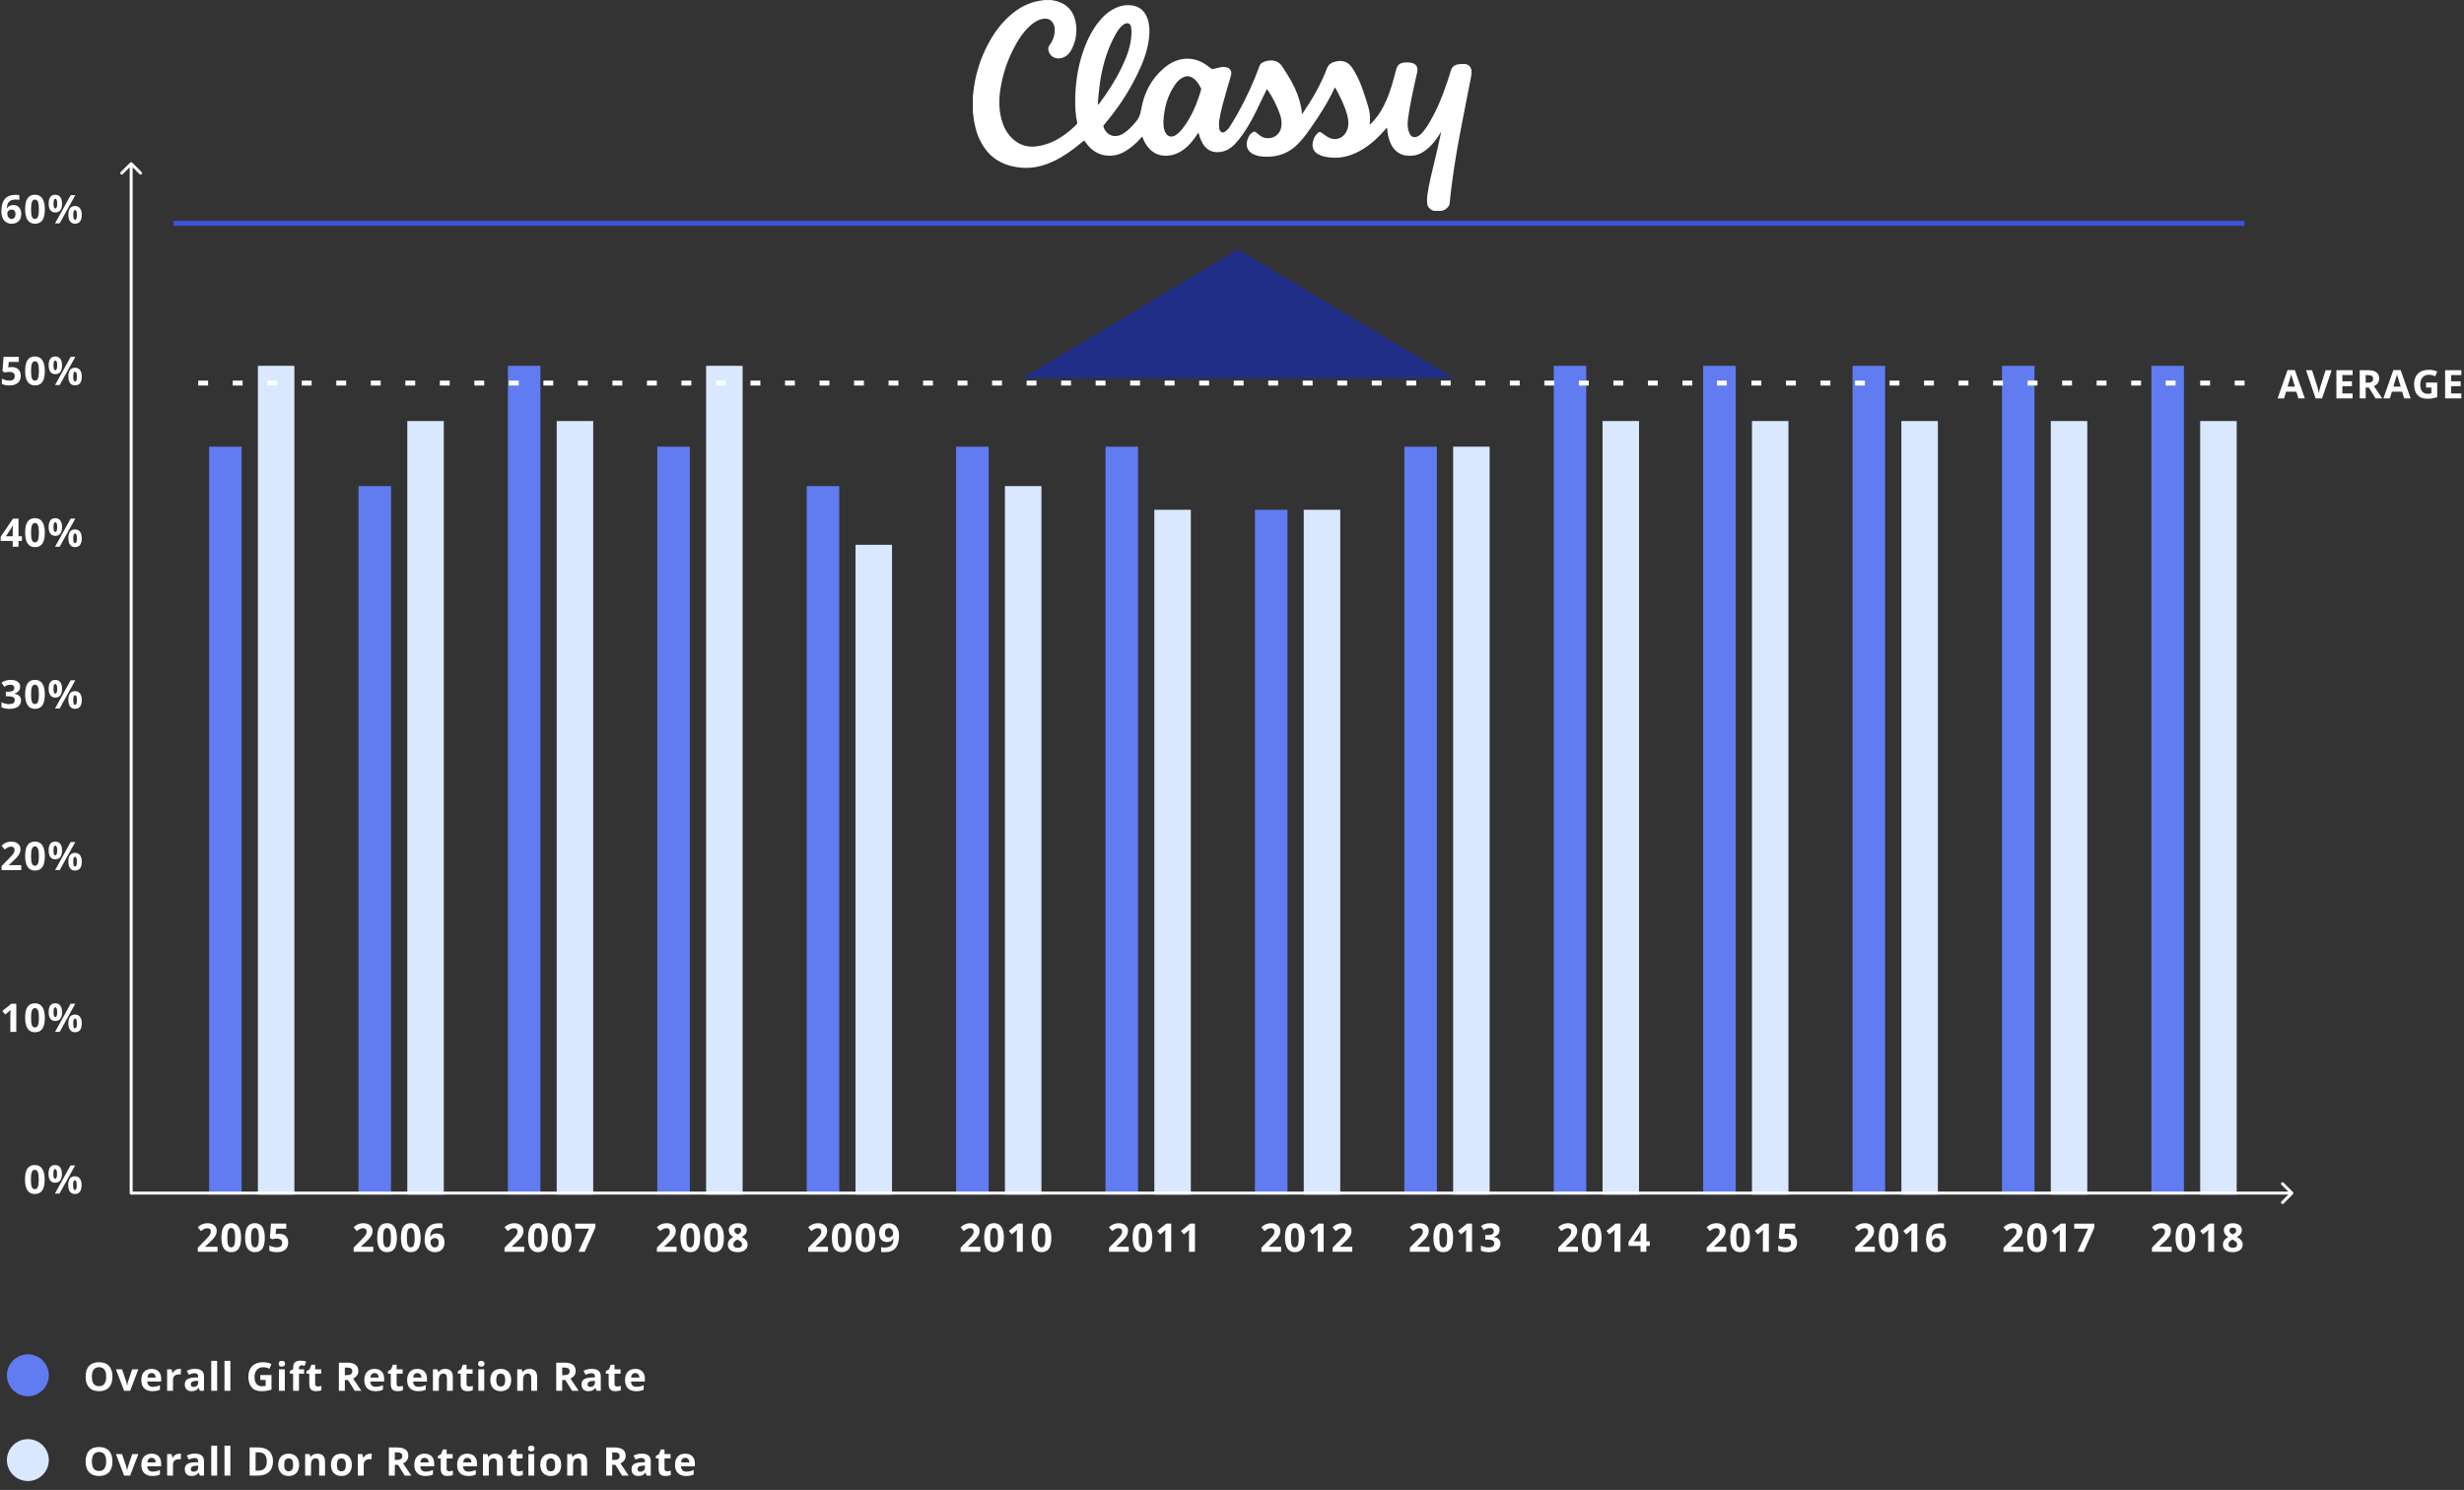 <svg width="4997" height="3022" viewBox="0 0 4997 3022" fill="none" xmlns="http://www.w3.org/2000/svg">
<rect x="0" y="0" width="4997" height="3022" fill="#333333" stroke="none"/>
<rect x="424" y="906" width="66" height="1517" fill="#617BF0"/>
<rect x="523" y="742" width="74" height="1681" fill="#DAE8FF"/>
<rect x="727" y="986" width="66" height="1437" fill="#617BF0"/>
<rect x="826" y="854" width="74" height="1569" fill="#DAE8FF"/>
<rect x="1030" y="742" width="66" height="1681" fill="#617BF0"/>
<rect x="1129" y="854" width="74" height="1569" fill="#DAE8FF"/>
<rect x="1333" y="906" width="66" height="1517" fill="#617BF0"/>
<rect x="1432" y="742" width="74" height="1681" fill="#DAE8FF"/>
<rect x="1636" y="986" width="66" height="1437" fill="#617BF0"/>
<rect x="1735" y="1105" width="74" height="1318" fill="#DAE8FF"/>
<rect x="1939" y="906" width="66" height="1517" fill="#617BF0"/>
<rect x="2038" y="986" width="74" height="1437" fill="#DAE8FF"/>
<rect x="2242" y="906" width="66" height="1517" fill="#617BF0"/>
<rect x="2341" y="1034" width="74" height="1389" fill="#DAE8FF"/>
<rect x="2545" y="1034" width="66" height="1389" fill="#617BF0"/>
<rect x="2644" y="1034" width="74" height="1389" fill="#DAE8FF"/>
<rect x="2848" y="906" width="66" height="1517" fill="#617BF0"/>
<rect x="2947" y="906" width="74" height="1517" fill="#DAE8FF"/>
<rect x="3151" y="742" width="66" height="1681" fill="#617BF0"/>
<rect x="3250" y="854" width="74" height="1569" fill="#DAE8FF"/>
<rect x="3454" y="742" width="66" height="1681" fill="#617BF0"/>
<rect x="3553" y="854" width="74" height="1569" fill="#DAE8FF"/>
<rect x="3757" y="742" width="66" height="1681" fill="#617BF0"/>
<rect x="3856" y="854" width="74" height="1569" fill="#DAE8FF"/>
<rect x="4060" y="742" width="66" height="1681" fill="#617BF0"/>
<rect x="4159" y="854" width="74" height="1569" fill="#DAE8FF"/>
<rect x="4363" y="742" width="66" height="1681" fill="#617BF0"/>
<rect x="4462" y="854" width="74" height="1569" fill="#DAE8FF"/>
<path d="M263 2420C263 2421.66 264.343 2423 266 2423C267.657 2423 269 2421.66 269 2420L263 2420ZM268.121 329.879C266.95 328.707 265.05 328.707 263.879 329.879L244.787 348.971C243.615 350.142 243.615 352.042 244.787 353.213C245.958 354.385 247.858 354.385 249.03 353.213L266 336.243L282.971 353.213C284.142 354.385 286.042 354.385 287.213 353.213C288.385 352.042 288.385 350.142 287.213 348.971L268.121 329.879ZM269 2420L269 332L263 332L263 2420L269 2420Z" fill="white"/>
<path d="M4650.12 2422.12C4651.29 2420.95 4651.29 2419.05 4650.12 2417.88L4631.03 2398.79C4629.86 2397.61 4627.96 2397.61 4626.79 2398.79C4625.62 2399.96 4625.62 2401.86 4626.79 2403.03L4643.76 2420L4626.79 2436.97C4625.62 2438.14 4625.62 2440.04 4626.79 2441.21C4627.96 2442.38 4629.86 2442.38 4631.03 2441.21L4650.12 2422.12ZM266 2423L4648 2423L4648 2417L266 2417L266 2423Z" fill="white"/>
<path d="M2130.92 0C2134.38 0.578 2137.85 1.04 2141.21 1.85C2163.4 7.399 2176.7 21.849 2181.2 43.814C2185.14 62.889 2182.36 81.502 2173.81 99.074C2169.64 107.628 2163.52 114.565 2153.92 117.455C2141.78 121.039 2130.22 115.489 2126.75 104.276C2125.37 99.767 2125.48 95.605 2128.6 91.444C2135.66 81.964 2139.24 71.213 2139.01 59.305C2139.01 54.681 2137.62 50.288 2135.19 46.358C2130.57 38.959 2122.94 36.3 2113.11 38.612C2103.63 40.809 2095.89 46.011 2088.95 52.369C2075.54 64.508 2065.72 79.305 2057.39 95.143C2043.17 121.848 2033.58 150.055 2028.95 179.997C2025.72 200.575 2025.48 221.268 2030.92 241.615C2035.43 258.493 2043.29 273.406 2057.16 284.62C2070.34 295.255 2085.37 298.955 2102.02 296.874C2128.84 293.521 2151.03 280.689 2171.15 263.695C2175.54 259.996 2179.59 255.95 2183.63 251.903C2184.33 251.21 2184.9 249.823 2184.67 249.013C2180.97 232.944 2180.28 216.759 2180.51 200.344C2181.09 169.361 2185.37 139.073 2194.85 109.594C2202.13 87.166 2211.72 65.895 2226.06 47.051C2235.54 34.566 2246.64 23.815 2260.97 16.878C2272.19 11.445 2283.86 9.248 2296.23 11.098C2312.53 13.641 2322.47 23.583 2327.45 38.728C2331.49 50.866 2331.72 63.352 2330.34 75.953C2327.56 102.426 2318.08 126.934 2306.52 150.633C2288.6 187.627 2265.83 221.499 2239.24 252.828C2237.5 254.794 2237.39 256.412 2238.31 258.609C2242.48 269.707 2251.96 276.527 2262.94 275.949C2269.18 275.602 2274.61 273.175 2279.82 269.822C2288.95 263.811 2296 255.718 2303.17 247.51C2309.53 240.343 2312.53 232.366 2314.15 222.771C2319.7 189.13 2334.61 160.113 2360.97 137.801C2371.95 128.437 2384.44 121.848 2399 119.767C2414.61 117.455 2429.18 121.038 2442.59 129.131C2447.33 132.021 2451.72 135.605 2456.23 139.073C2457.62 140.113 2458.77 140.46 2460.51 139.998C2466.06 138.495 2471.72 136.992 2477.38 135.952C2480.28 135.489 2483.4 135.72 2486.29 136.298C2495.19 138.148 2498.89 144.738 2496.34 153.408C2490.8 172.714 2485.01 191.904 2479.81 211.21C2476.81 222.309 2474.38 233.638 2472.53 245.083C2471.6 250.169 2472.53 255.487 2472.65 260.805C2472.65 261.614 2472.99 262.539 2473.34 263.348C2475.3 268.551 2480.04 270.285 2484.55 267.048C2487.79 264.62 2490.91 261.614 2493.11 258.262C2499.12 248.898 2505.01 239.418 2510.33 229.707C2527.56 198.725 2542.35 166.587 2554.49 133.293C2555.77 129.709 2558.77 127.628 2561.89 126.125C2573.22 120.807 2590.1 120.114 2599.58 133.755C2606.86 144.275 2613.57 155.258 2619.69 166.356C2628.48 182.309 2635.07 199.188 2638.65 217.106C2639.46 220.921 2639.69 224.967 2640.16 228.782C2640.16 229.476 2640.27 230.285 2640.39 231.441C2641.2 230.516 2641.66 230.17 2642.01 229.592C2661.54 201.037 2678.77 171.211 2691.02 138.842C2694.84 129.015 2702.01 126.125 2710.68 124.391C2724.32 121.617 2735.07 126.472 2742.58 138.032C2751.37 151.327 2758.07 165.778 2763.28 180.806C2767.55 193.176 2771.72 205.43 2775.3 218.031C2778.42 229.245 2779.35 240.805 2777.61 253.059C2778.88 251.903 2779.81 251.21 2780.5 250.516C2794.84 236.528 2804.66 219.65 2812.41 201.5C2820.5 182.656 2825.7 163.003 2830.79 143.235C2830.91 142.772 2831.02 142.194 2831.25 141.732C2833.8 132.021 2838.19 127.859 2848.25 126.819C2852.64 126.356 2857.26 126.472 2861.54 127.166C2871.6 128.9 2876.22 135.952 2874.14 146.009C2870.67 162.772 2866.51 179.303 2863.16 196.066C2860.27 210.17 2857.73 224.505 2855.76 238.724C2854.6 247.048 2854.03 255.487 2856.11 263.811C2856.92 266.932 2858.07 270.053 2859.69 272.712C2863.04 278.146 2868.94 279.533 2874.6 276.874C2879.92 274.331 2883.74 270.053 2887.32 265.66C2896.45 254.1 2903.27 241.152 2909.98 228.089C2923.74 200.806 2933.45 172.02 2942.46 143.003C2944.66 135.836 2949.4 131.905 2956.34 130.634C2961.19 129.709 2966.28 129.593 2971.25 129.94C2978.65 130.518 2983.5 136.183 2984.2 143.581C2984.78 149.477 2983.39 155.026 2982.35 160.807C2975.06 198.147 2967.55 235.603 2960.5 272.944C2956.34 294.908 2952.52 316.873 2949.17 338.954C2946.39 356.642 2944.31 374.56 2942 392.364C2941.08 399.3 2940.61 406.352 2939.81 413.288C2939.69 414.675 2939.34 416.178 2938.53 417.219C2934.02 423.461 2928.48 427.854 2920.27 427.739C2917.49 427.739 2914.83 427.508 2912.06 427.739C2902.58 428.664 2895.07 420.224 2894.37 413.288C2893.79 407.739 2893.79 401.843 2894.6 396.294C2897.96 371.439 2904.66 347.278 2910.33 322.885C2914.6 304.388 2919 285.891 2922.81 267.163C2922.35 267.973 2921.77 268.666 2921.31 269.475C2914.6 280.458 2907.09 290.747 2897.49 299.533C2889.17 307.047 2879.92 313.059 2868.71 315.139C2847.55 318.954 2828.13 311.209 2819.11 288.203C2815.76 279.764 2814.03 270.863 2813.22 261.845C2813.22 261.152 2813.1 260.458 2812.99 259.765C2812.99 259.533 2812.76 259.302 2812.52 258.955C2808.48 263.464 2804.66 267.973 2800.5 272.25C2783.51 289.938 2764.55 304.966 2741.31 313.637C2722.58 320.688 2703.39 321.845 2683.97 317.105C2680.39 316.18 2676.8 314.677 2673.57 312.943C2664.67 308.088 2660.85 300.342 2662.12 290.4C2663.16 282.308 2666.51 275.256 2672.53 269.707C2675.42 267.048 2676.69 267.048 2679.93 269.244C2683.62 271.672 2687.32 274.215 2691.02 276.759C2708.71 288.666 2728.13 279.417 2733.22 259.88C2735.65 250.632 2734.38 241.615 2731.95 232.597C2726.63 213.407 2717.61 195.719 2708.13 178.263C2708.02 178.032 2707.67 177.801 2707.32 177.338C2706.98 177.916 2706.63 178.263 2706.4 178.725C2693.1 207.28 2676.23 233.753 2658.19 259.533C2650.33 270.863 2642.12 281.845 2632.41 291.787C2614.03 310.515 2591.72 318.839 2565.71 317.798C2558.54 317.567 2551.49 316.758 2544.78 314.099C2531.14 308.897 2525.48 297.799 2529.64 283.81C2530.68 280.227 2532.53 276.643 2534.61 273.522C2536 271.441 2538.31 269.822 2540.39 268.319C2542.82 266.585 2545.25 266.585 2547.67 268.897C2549.98 271.094 2552.76 272.944 2555.3 274.909C2568.71 285.66 2595.76 280.805 2598.77 255.487C2599.93 246.123 2597.85 237.337 2594.61 228.782C2588.48 212.482 2580.74 196.991 2570.79 182.656C2570.45 182.078 2569.98 181.616 2569.29 180.691C2566.52 186.24 2563.86 191.558 2561.31 196.875C2551.6 216.644 2542.82 236.875 2531.26 255.603C2523.4 268.319 2515.07 280.92 2504.67 291.903C2494.96 302.076 2483.51 308.55 2469.06 308.665C2456.92 308.665 2447.56 303.695 2440.85 293.752C2436.35 287.163 2433.57 279.764 2431.37 272.134C2431.14 271.209 2430.8 270.285 2430.33 268.897C2429.52 270.053 2428.95 270.863 2428.37 271.787C2420.04 284.851 2410.45 296.643 2397.39 305.429C2385.71 313.174 2372.99 316.989 2359.01 315.602C2346.75 314.446 2336.92 308.666 2328.95 299.417C2324.09 293.752 2320.51 287.394 2317.85 280.458C2317.5 279.417 2317.04 278.377 2316.46 276.874C2315.54 277.915 2314.73 278.724 2314.03 279.533C2303.51 291.556 2291.72 301.845 2277.5 309.244C2254.61 321.035 2224.67 317.567 2206.18 294.677C2203.63 291.44 2201.09 288.203 2198.55 284.966C2192.07 290.169 2185.83 295.371 2179.36 300.342C2162.01 313.637 2143.52 325.081 2122.94 332.711C2099.47 341.497 2075.54 342.769 2051.26 336.873C2020.86 329.474 1999.59 310.746 1986.53 282.539C1979.01 266.354 1975.2 249.013 1973.58 231.326C1973.58 230.516 1973.23 229.707 1973 228.782C1973 216.875 1973 204.852 1973 192.945C1973.23 192.251 1973.46 191.673 1973.58 190.98C1974.16 185.893 1974.5 180.691 1975.31 175.604C1979.94 146.009 1988.95 117.917 2002.83 91.328C2014.85 68.323 2029.76 47.398 2049.65 30.288C2065.95 16.3 2084.21 6.127 2105.48 2.081C2109.65 1.272 2113.69 0.809 2117.85 0.116C2122.25 0.116 2126.64 0.116 2131.03 0.116L2130.92 0ZM2359.47 247.279C2359.47 253.869 2359.93 260.458 2362.36 266.701C2366.29 276.759 2375.54 279.995 2384.44 273.984C2389.18 270.747 2393.8 266.701 2397.27 262.077C2416 238.146 2427.56 210.748 2435.88 181.847C2436.11 181.038 2436 179.997 2435.65 179.303C2432.07 171.905 2427.79 164.968 2421.32 159.766C2414.26 153.986 2406.75 153.061 2398.54 157.223C2392.65 160.344 2388.02 164.853 2384.21 170.055C2367.56 193.06 2360.74 219.187 2359.35 247.164L2359.47 247.279ZM2226.64 212.135L2227.33 212.367C2227.33 212.367 2228.26 211.326 2228.72 210.864C2246.29 187.511 2262.13 163.003 2274.84 136.645C2285.13 115.258 2293.57 93.178 2294.61 69.016C2294.84 64.045 2294.61 58.959 2293.69 54.103C2292.42 47.745 2286.87 45.433 2281.09 48.323C2279.12 49.248 2277.27 50.635 2275.65 52.022C2269.76 57.34 2265.37 64.045 2261.67 70.981C2247.22 97.34 2238.2 125.663 2232.76 155.026C2230.22 168.668 2229.07 182.656 2227.45 196.413C2226.87 201.615 2226.87 206.817 2226.64 212.135V212.135Z" fill="white"/>
<path d="M4552 453L352 453" stroke="#3F52DD" stroke-width="10"/>
<path d="M4552 777L352 777" stroke="white" stroke-width="10" stroke-dasharray="20 50"/>
<path d="M2.812 428.742C2.812 417.44 5.195 409.029 9.961 403.508C14.753 397.987 21.914 395.227 31.445 395.227C34.7 395.227 37.253 395.422 39.102 395.812V405.461C36.784 404.94 34.492 404.68 32.227 404.68C28.086 404.68 24.701 405.305 22.07 406.555C19.466 407.805 17.513 409.654 16.211 412.102C14.909 414.549 14.141 418.026 13.906 422.531H14.414C16.992 418.104 21.12 415.891 26.797 415.891C31.901 415.891 35.898 417.492 38.789 420.695C41.68 423.898 43.125 428.326 43.125 433.977C43.125 440.07 41.406 444.901 37.969 448.469C34.531 452.01 29.766 453.781 23.672 453.781C19.453 453.781 15.768 452.805 12.617 450.852C9.492 448.898 7.07 446.047 5.352 442.297C3.659 438.547 2.812 434.029 2.812 428.742ZM23.438 444.133C26.016 444.133 27.995 443.273 29.375 441.555C30.755 439.81 31.445 437.336 31.445 434.133C31.445 431.346 30.794 429.159 29.492 427.57C28.216 425.956 26.276 425.148 23.672 425.148C21.224 425.148 19.128 425.943 17.383 427.531C15.664 429.12 14.805 430.969 14.805 433.078C14.805 436.177 15.612 438.794 17.227 440.93C18.867 443.065 20.938 444.133 23.438 444.133ZM90.916 424.445C90.916 434.419 89.275 441.802 85.994 446.594C82.739 451.385 77.713 453.781 70.916 453.781C64.327 453.781 59.353 451.307 55.994 446.359C52.66 441.411 50.994 434.107 50.994 424.445C50.994 414.367 52.621 406.945 55.877 402.18C59.132 397.388 64.145 394.992 70.916 394.992C77.504 394.992 82.478 397.492 85.838 402.492C89.223 407.492 90.916 414.81 90.916 424.445ZM62.986 424.445C62.986 431.451 63.585 436.477 64.783 439.523C66.007 442.544 68.051 444.055 70.916 444.055C73.728 444.055 75.759 442.518 77.009 439.445C78.259 436.372 78.884 431.372 78.884 424.445C78.884 417.44 78.246 412.414 76.97 409.367C75.72 406.294 73.702 404.758 70.916 404.758C68.077 404.758 66.046 406.294 64.822 409.367C63.598 412.414 62.986 417.44 62.986 424.445ZM108.511 413C108.511 416.307 108.797 418.781 109.37 420.422C109.969 422.036 110.92 422.844 112.222 422.844C114.722 422.844 115.972 419.562 115.972 413C115.972 406.49 114.722 403.234 112.222 403.234C110.92 403.234 109.969 404.042 109.37 405.656C108.797 407.245 108.511 409.693 108.511 413ZM125.816 412.922C125.816 418.911 124.657 423.417 122.339 426.438C120.021 429.432 116.623 430.93 112.144 430.93C107.847 430.93 104.527 429.393 102.183 426.32C99.839 423.221 98.667 418.755 98.667 412.922C98.667 401.021 103.159 395.07 112.144 395.07C116.545 395.07 119.917 396.62 122.261 399.719C124.631 402.792 125.816 407.193 125.816 412.922ZM152.691 395.891L121.011 453H111.636L143.316 395.891H152.691ZM148.511 435.812C148.511 439.12 148.797 441.594 149.37 443.234C149.969 444.849 150.92 445.656 152.222 445.656C154.722 445.656 155.972 442.375 155.972 435.812C155.972 429.302 154.722 426.047 152.222 426.047C150.92 426.047 149.969 426.854 149.37 428.469C148.797 430.057 148.511 432.505 148.511 435.812ZM165.816 435.734C165.816 441.698 164.657 446.19 162.339 449.211C160.021 452.206 156.623 453.703 152.144 453.703C147.847 453.703 144.527 452.167 142.183 449.094C139.839 445.995 138.667 441.542 138.667 435.734C138.667 423.833 143.159 417.883 152.144 417.883C156.545 417.883 159.917 419.432 162.261 422.531C164.631 425.604 165.816 430.005 165.816 435.734Z" fill="white"/>
<path d="M23.984 744.516C29.505 744.516 33.893 746.065 37.148 749.164C40.43 752.263 42.07 756.508 42.07 761.898C42.07 768.279 40.104 773.188 36.172 776.625C32.24 780.062 26.615 781.781 19.297 781.781C12.943 781.781 7.812 780.753 3.906 778.695V768.266C5.964 769.359 8.359 770.258 11.094 770.961C13.828 771.638 16.419 771.977 18.867 771.977C26.237 771.977 29.922 768.956 29.922 762.914C29.922 757.159 26.107 754.281 18.477 754.281C17.096 754.281 15.573 754.424 13.906 754.711C12.24 754.971 10.885 755.258 9.844 755.57L5.039 752.992L7.188 723.891H38.164V734.125H17.773L16.719 745.336L18.086 745.062C19.674 744.698 21.641 744.516 23.984 744.516ZM90.916 752.445C90.916 762.419 89.275 769.802 85.994 774.594C82.739 779.385 77.713 781.781 70.916 781.781C64.327 781.781 59.353 779.307 55.994 774.359C52.66 769.411 50.994 762.107 50.994 752.445C50.994 742.367 52.621 734.945 55.877 730.18C59.132 725.388 64.145 722.992 70.916 722.992C77.504 722.992 82.478 725.492 85.838 730.492C89.223 735.492 90.916 742.81 90.916 752.445ZM62.986 752.445C62.986 759.451 63.585 764.477 64.783 767.523C66.007 770.544 68.051 772.055 70.916 772.055C73.728 772.055 75.759 770.518 77.009 767.445C78.259 764.372 78.884 759.372 78.884 752.445C78.884 745.44 78.246 740.414 76.97 737.367C75.72 734.294 73.702 732.758 70.916 732.758C68.077 732.758 66.046 734.294 64.822 737.367C63.598 740.414 62.986 745.44 62.986 752.445ZM108.511 741C108.511 744.307 108.797 746.781 109.37 748.422C109.969 750.036 110.92 750.844 112.222 750.844C114.722 750.844 115.972 747.562 115.972 741C115.972 734.49 114.722 731.234 112.222 731.234C110.92 731.234 109.969 732.042 109.37 733.656C108.797 735.245 108.511 737.693 108.511 741ZM125.816 740.922C125.816 746.911 124.657 751.417 122.339 754.438C120.021 757.432 116.623 758.93 112.144 758.93C107.847 758.93 104.527 757.393 102.183 754.32C99.839 751.221 98.667 746.755 98.667 740.922C98.667 729.021 103.159 723.07 112.144 723.07C116.545 723.07 119.917 724.62 122.261 727.719C124.631 730.792 125.816 735.193 125.816 740.922ZM152.691 723.891L121.011 781H111.636L143.316 723.891H152.691ZM148.511 763.812C148.511 767.12 148.797 769.594 149.37 771.234C149.969 772.849 150.92 773.656 152.222 773.656C154.722 773.656 155.972 770.375 155.972 763.812C155.972 757.302 154.722 754.047 152.222 754.047C150.92 754.047 149.969 754.854 149.37 756.469C148.797 758.057 148.511 760.505 148.511 763.812ZM165.816 763.734C165.816 769.698 164.657 774.19 162.339 777.211C160.021 780.206 156.623 781.703 152.144 781.703C147.847 781.703 144.527 780.167 142.183 777.094C139.839 773.995 138.667 769.542 138.667 763.734C138.667 751.833 143.159 745.883 152.144 745.883C156.545 745.883 159.917 747.432 162.261 750.531C164.631 753.604 165.816 758.005 165.816 763.734Z" fill="white"/>
<path d="M44.414 1097.16H37.539V1109H25.742V1097.16H1.367V1088.77L26.406 1051.89H37.539V1087.79H44.414V1097.16ZM25.742 1087.79V1078.1C25.742 1076.49 25.807 1074.14 25.938 1071.07C26.068 1068 26.172 1066.21 26.25 1065.72H25.938C24.974 1067.85 23.815 1069.94 22.461 1071.97L11.992 1087.79H25.742ZM90.916 1080.45C90.916 1090.42 89.275 1097.8 85.994 1102.59C82.739 1107.39 77.713 1109.78 70.916 1109.78C64.327 1109.78 59.353 1107.31 55.994 1102.36C52.66 1097.41 50.994 1090.11 50.994 1080.45C50.994 1070.37 52.621 1062.95 55.877 1058.18C59.132 1053.39 64.145 1050.99 70.916 1050.99C77.504 1050.99 82.478 1053.49 85.838 1058.49C89.223 1063.49 90.916 1070.81 90.916 1080.45ZM62.986 1080.45C62.986 1087.45 63.585 1092.48 64.783 1095.52C66.007 1098.54 68.051 1100.05 70.916 1100.05C73.728 1100.05 75.759 1098.52 77.009 1095.45C78.259 1092.37 78.884 1087.37 78.884 1080.45C78.884 1073.44 78.246 1068.41 76.97 1065.37C75.72 1062.29 73.702 1060.76 70.916 1060.76C68.077 1060.76 66.046 1062.29 64.822 1065.37C63.598 1068.41 62.986 1073.44 62.986 1080.45ZM108.511 1069C108.511 1072.31 108.797 1074.78 109.37 1076.42C109.969 1078.04 110.92 1078.84 112.222 1078.84C114.722 1078.84 115.972 1075.56 115.972 1069C115.972 1062.49 114.722 1059.23 112.222 1059.23C110.92 1059.23 109.969 1060.04 109.37 1061.66C108.797 1063.24 108.511 1065.69 108.511 1069ZM125.816 1068.92C125.816 1074.91 124.657 1079.42 122.339 1082.44C120.021 1085.43 116.623 1086.93 112.144 1086.93C107.847 1086.93 104.527 1085.39 102.183 1082.32C99.839 1079.22 98.667 1074.76 98.667 1068.92C98.667 1057.02 103.159 1051.07 112.144 1051.07C116.545 1051.07 119.917 1052.62 122.261 1055.72C124.631 1058.79 125.816 1063.19 125.816 1068.92ZM152.691 1051.89L121.011 1109H111.636L143.316 1051.89H152.691ZM148.511 1091.81C148.511 1095.12 148.797 1097.59 149.37 1099.23C149.969 1100.85 150.92 1101.66 152.222 1101.66C154.722 1101.66 155.972 1098.38 155.972 1091.81C155.972 1085.3 154.722 1082.05 152.222 1082.05C150.92 1082.05 149.969 1082.85 149.37 1084.47C148.797 1086.06 148.511 1088.51 148.511 1091.81ZM165.816 1091.73C165.816 1097.7 164.657 1102.19 162.339 1105.21C160.021 1108.21 156.623 1109.7 152.144 1109.7C147.847 1109.7 144.527 1108.17 142.183 1105.09C139.839 1101.99 138.667 1097.54 138.667 1091.73C138.667 1079.83 143.159 1073.88 152.144 1073.88C156.545 1073.88 159.917 1075.43 162.261 1078.53C164.631 1081.6 165.816 1086.01 165.816 1091.73Z" fill="white"/>
<path d="M40.898 1392.66C40.898 1396.23 39.818 1399.27 37.656 1401.77C35.495 1404.27 32.461 1405.98 28.555 1406.92V1407.16C33.164 1407.73 36.654 1409.14 39.023 1411.38C41.393 1413.59 42.578 1416.58 42.578 1420.36C42.578 1425.85 40.586 1430.14 36.602 1433.21C32.617 1436.26 26.927 1437.78 19.531 1437.78C13.333 1437.78 7.839 1436.75 3.047 1434.7V1424.42C5.26 1425.54 7.695 1426.45 10.352 1427.16C13.008 1427.86 15.638 1428.21 18.242 1428.21C22.227 1428.21 25.169 1427.53 27.07 1426.18C28.971 1424.83 29.922 1422.65 29.922 1419.66C29.922 1416.97 28.828 1415.07 26.641 1413.95C24.453 1412.83 20.963 1412.27 16.172 1412.27H11.836V1403.02H16.25C20.677 1403.02 23.906 1402.44 25.938 1401.3C27.995 1400.12 29.023 1398.13 29.023 1395.32C29.023 1391 26.315 1388.84 20.898 1388.84C19.023 1388.84 17.109 1389.15 15.156 1389.77C13.229 1390.4 11.081 1391.48 8.711 1393.02L3.125 1384.7C8.333 1380.95 14.544 1379.07 21.758 1379.07C27.669 1379.07 32.331 1380.27 35.742 1382.66C39.18 1385.06 40.898 1388.39 40.898 1392.66ZM90.916 1408.45C90.916 1418.42 89.275 1425.8 85.994 1430.59C82.739 1435.39 77.713 1437.78 70.916 1437.78C64.327 1437.78 59.353 1435.31 55.994 1430.36C52.66 1425.41 50.994 1418.11 50.994 1408.45C50.994 1398.37 52.621 1390.95 55.877 1386.18C59.132 1381.39 64.145 1378.99 70.916 1378.99C77.504 1378.99 82.478 1381.49 85.838 1386.49C89.223 1391.49 90.916 1398.81 90.916 1408.45ZM62.986 1408.45C62.986 1415.45 63.585 1420.48 64.783 1423.52C66.007 1426.54 68.051 1428.05 70.916 1428.05C73.728 1428.05 75.759 1426.52 77.009 1423.45C78.259 1420.37 78.884 1415.37 78.884 1408.45C78.884 1401.44 78.246 1396.41 76.97 1393.37C75.72 1390.29 73.702 1388.76 70.916 1388.76C68.077 1388.76 66.046 1390.29 64.822 1393.37C63.598 1396.41 62.986 1401.44 62.986 1408.45ZM108.511 1397C108.511 1400.31 108.797 1402.78 109.37 1404.42C109.969 1406.04 110.92 1406.84 112.222 1406.84C114.722 1406.84 115.972 1403.56 115.972 1397C115.972 1390.49 114.722 1387.23 112.222 1387.23C110.92 1387.23 109.969 1388.04 109.37 1389.66C108.797 1391.24 108.511 1393.69 108.511 1397ZM125.816 1396.92C125.816 1402.91 124.657 1407.42 122.339 1410.44C120.021 1413.43 116.623 1414.93 112.144 1414.93C107.847 1414.93 104.527 1413.39 102.183 1410.32C99.839 1407.22 98.667 1402.76 98.667 1396.92C98.667 1385.02 103.159 1379.07 112.144 1379.07C116.545 1379.07 119.917 1380.62 122.261 1383.72C124.631 1386.79 125.816 1391.19 125.816 1396.92ZM152.691 1379.89L121.011 1437H111.636L143.316 1379.89H152.691ZM148.511 1419.81C148.511 1423.12 148.797 1425.59 149.37 1427.23C149.969 1428.85 150.92 1429.66 152.222 1429.66C154.722 1429.66 155.972 1426.38 155.972 1419.81C155.972 1413.3 154.722 1410.05 152.222 1410.05C150.92 1410.05 149.969 1410.85 149.37 1412.47C148.797 1414.06 148.511 1416.51 148.511 1419.81ZM165.816 1419.73C165.816 1425.7 164.657 1430.19 162.339 1433.21C160.021 1436.21 156.623 1437.7 152.144 1437.7C147.847 1437.7 144.527 1436.17 142.183 1433.09C139.839 1429.99 138.667 1425.54 138.667 1419.73C138.667 1407.83 143.159 1401.88 152.144 1401.88C156.545 1401.88 159.917 1403.43 162.261 1406.53C164.631 1409.6 165.816 1414.01 165.816 1419.73Z" fill="white"/>
<path d="M43.125 1765H3.203V1756.6L17.539 1742.11C21.784 1737.76 24.557 1734.75 25.859 1733.09C27.162 1731.39 28.099 1729.83 28.672 1728.4C29.245 1726.97 29.531 1725.48 29.531 1723.95C29.531 1721.65 28.893 1719.95 27.617 1718.83C26.367 1717.71 24.688 1717.15 22.578 1717.15C20.365 1717.15 18.216 1717.66 16.133 1718.67C14.05 1719.69 11.875 1721.13 9.609 1723.01L3.047 1715.23C5.859 1712.84 8.19 1711.15 10.039 1710.16C11.888 1709.17 13.906 1708.41 16.094 1707.89C18.281 1707.34 20.729 1707.07 23.438 1707.07C27.005 1707.07 30.156 1707.72 32.891 1709.02C35.625 1710.33 37.747 1712.15 39.258 1714.49C40.768 1716.84 41.523 1719.52 41.523 1722.54C41.523 1725.17 41.055 1727.64 40.117 1729.96C39.206 1732.25 37.773 1734.61 35.82 1737.03C33.893 1739.45 30.482 1742.9 25.586 1747.38L18.242 1754.3V1754.84H43.125V1765ZM90.916 1736.45C90.916 1746.42 89.275 1753.8 85.994 1758.59C82.739 1763.39 77.713 1765.78 70.916 1765.78C64.327 1765.78 59.353 1763.31 55.994 1758.36C52.66 1753.41 50.994 1746.11 50.994 1736.45C50.994 1726.37 52.621 1718.95 55.877 1714.18C59.132 1709.39 64.145 1706.99 70.916 1706.99C77.504 1706.99 82.478 1709.49 85.838 1714.49C89.223 1719.49 90.916 1726.81 90.916 1736.45ZM62.986 1736.45C62.986 1743.45 63.585 1748.48 64.783 1751.52C66.007 1754.54 68.051 1756.05 70.916 1756.05C73.728 1756.05 75.759 1754.52 77.009 1751.45C78.259 1748.37 78.884 1743.37 78.884 1736.45C78.884 1729.44 78.246 1724.41 76.97 1721.37C75.72 1718.29 73.702 1716.76 70.916 1716.76C68.077 1716.76 66.046 1718.29 64.822 1721.37C63.598 1724.41 62.986 1729.44 62.986 1736.45ZM108.511 1725C108.511 1728.31 108.797 1730.78 109.37 1732.42C109.969 1734.04 110.92 1734.84 112.222 1734.84C114.722 1734.84 115.972 1731.56 115.972 1725C115.972 1718.49 114.722 1715.23 112.222 1715.23C110.92 1715.23 109.969 1716.04 109.37 1717.66C108.797 1719.24 108.511 1721.69 108.511 1725ZM125.816 1724.92C125.816 1730.91 124.657 1735.42 122.339 1738.44C120.021 1741.43 116.623 1742.93 112.144 1742.93C107.847 1742.93 104.527 1741.39 102.183 1738.32C99.839 1735.22 98.667 1730.76 98.667 1724.92C98.667 1713.02 103.159 1707.07 112.144 1707.07C116.545 1707.07 119.917 1708.62 122.261 1711.72C124.631 1714.79 125.816 1719.19 125.816 1724.92ZM152.691 1707.89L121.011 1765H111.636L143.316 1707.89H152.691ZM148.511 1747.81C148.511 1751.12 148.797 1753.59 149.37 1755.23C149.969 1756.85 150.92 1757.66 152.222 1757.66C154.722 1757.66 155.972 1754.38 155.972 1747.81C155.972 1741.3 154.722 1738.05 152.222 1738.05C150.92 1738.05 149.969 1738.85 149.37 1740.47C148.797 1742.06 148.511 1744.51 148.511 1747.81ZM165.816 1747.73C165.816 1753.7 164.657 1758.19 162.339 1761.21C160.021 1764.21 156.623 1765.7 152.144 1765.7C147.847 1765.7 144.527 1764.17 142.183 1761.09C139.839 1757.99 138.667 1753.54 138.667 1747.73C138.667 1735.83 143.159 1729.88 152.144 1729.88C156.545 1729.88 159.917 1731.43 162.261 1734.53C164.631 1737.6 165.816 1742.01 165.816 1747.73Z" fill="white"/>
<path d="M33.047 2093H20.977V2059.95L21.094 2054.52L21.289 2048.59C19.284 2050.59 17.891 2051.91 17.109 2052.53L10.547 2057.8L4.727 2050.54L23.125 2035.89H33.047V2093ZM90.916 2064.45C90.916 2074.42 89.275 2081.8 85.994 2086.59C82.739 2091.39 77.713 2093.78 70.916 2093.78C64.327 2093.78 59.353 2091.31 55.994 2086.36C52.66 2081.41 50.994 2074.11 50.994 2064.45C50.994 2054.37 52.621 2046.95 55.877 2042.18C59.132 2037.39 64.145 2034.99 70.916 2034.99C77.504 2034.99 82.478 2037.49 85.838 2042.49C89.223 2047.49 90.916 2054.81 90.916 2064.45ZM62.986 2064.45C62.986 2071.45 63.585 2076.48 64.783 2079.52C66.007 2082.54 68.051 2084.05 70.916 2084.05C73.728 2084.05 75.759 2082.52 77.009 2079.45C78.259 2076.37 78.884 2071.37 78.884 2064.45C78.884 2057.44 78.246 2052.41 76.97 2049.37C75.72 2046.29 73.702 2044.76 70.916 2044.76C68.077 2044.76 66.046 2046.29 64.822 2049.37C63.598 2052.41 62.986 2057.44 62.986 2064.45ZM108.511 2053C108.511 2056.31 108.797 2058.78 109.37 2060.42C109.969 2062.04 110.92 2062.84 112.222 2062.84C114.722 2062.84 115.972 2059.56 115.972 2053C115.972 2046.49 114.722 2043.23 112.222 2043.23C110.92 2043.23 109.969 2044.04 109.37 2045.66C108.797 2047.24 108.511 2049.69 108.511 2053ZM125.816 2052.92C125.816 2058.91 124.657 2063.42 122.339 2066.44C120.021 2069.43 116.623 2070.93 112.144 2070.93C107.847 2070.93 104.527 2069.39 102.183 2066.32C99.839 2063.22 98.667 2058.76 98.667 2052.92C98.667 2041.02 103.159 2035.07 112.144 2035.07C116.545 2035.07 119.917 2036.62 122.261 2039.72C124.631 2042.79 125.816 2047.19 125.816 2052.92ZM152.691 2035.89L121.011 2093H111.636L143.316 2035.89H152.691ZM148.511 2075.81C148.511 2079.12 148.797 2081.59 149.37 2083.23C149.969 2084.85 150.92 2085.66 152.222 2085.66C154.722 2085.66 155.972 2082.38 155.972 2075.81C155.972 2069.3 154.722 2066.05 152.222 2066.05C150.92 2066.05 149.969 2066.85 149.37 2068.47C148.797 2070.06 148.511 2072.51 148.511 2075.81ZM165.816 2075.73C165.816 2081.7 164.657 2086.19 162.339 2089.21C160.021 2092.21 156.623 2093.7 152.144 2093.7C147.847 2093.7 144.527 2092.17 142.183 2089.09C139.839 2085.99 138.667 2081.54 138.667 2075.73C138.667 2063.83 143.159 2057.88 152.144 2057.88C156.545 2057.88 159.917 2059.43 162.261 2062.53C164.631 2065.6 165.816 2070.01 165.816 2075.73Z" fill="white"/>
<path d="M90.6 2392.45C90.6 2402.42 88.959 2409.8 85.678 2414.59C82.423 2419.39 77.397 2421.78 70.6 2421.78C64.011 2421.78 59.038 2419.31 55.678 2414.36C52.345 2409.41 50.678 2402.11 50.678 2392.45C50.678 2382.37 52.306 2374.95 55.561 2370.18C58.816 2365.39 63.829 2362.99 70.6 2362.99C77.189 2362.99 82.162 2365.49 85.522 2370.49C88.907 2375.49 90.6 2382.81 90.6 2392.45ZM62.67 2392.45C62.67 2399.45 63.269 2404.48 64.467 2407.52C65.691 2410.54 67.735 2412.05 70.6 2412.05C73.412 2412.05 75.444 2410.52 76.694 2407.45C77.944 2404.37 78.569 2399.37 78.569 2392.45C78.569 2385.44 77.931 2380.41 76.655 2377.37C75.405 2374.29 73.386 2372.76 70.6 2372.76C67.761 2372.76 65.73 2374.29 64.506 2377.37C63.282 2380.41 62.67 2385.44 62.67 2392.45ZM108.195 2381C108.195 2384.31 108.482 2386.78 109.055 2388.42C109.654 2390.04 110.604 2390.84 111.906 2390.84C114.406 2390.84 115.656 2387.56 115.656 2381C115.656 2374.49 114.406 2371.23 111.906 2371.23C110.604 2371.23 109.654 2372.04 109.055 2373.66C108.482 2375.24 108.195 2377.69 108.195 2381ZM125.5 2380.92C125.5 2386.91 124.341 2391.42 122.023 2394.44C119.706 2397.43 116.307 2398.93 111.828 2398.93C107.531 2398.93 104.211 2397.39 101.867 2394.32C99.523 2391.22 98.352 2386.76 98.352 2380.92C98.352 2369.02 102.844 2363.07 111.828 2363.07C116.229 2363.07 119.602 2364.62 121.945 2367.72C124.315 2370.79 125.5 2375.19 125.5 2380.92ZM152.375 2363.89L120.695 2421H111.32L143 2363.89H152.375ZM148.195 2403.81C148.195 2407.12 148.482 2409.59 149.055 2411.23C149.654 2412.85 150.604 2413.66 151.906 2413.66C154.406 2413.66 155.656 2410.38 155.656 2403.81C155.656 2397.3 154.406 2394.05 151.906 2394.05C150.604 2394.05 149.654 2394.85 149.055 2396.47C148.482 2398.06 148.195 2400.51 148.195 2403.81ZM165.5 2403.73C165.5 2409.7 164.341 2414.19 162.023 2417.21C159.706 2420.21 156.307 2421.7 151.828 2421.7C147.531 2421.7 144.211 2420.17 141.867 2417.09C139.523 2413.99 138.352 2409.54 138.352 2403.73C138.352 2391.83 142.844 2385.88 151.828 2385.88C156.229 2385.88 159.602 2387.43 161.945 2390.53C164.315 2393.6 165.5 2398.01 165.5 2403.73Z" fill="white"/>
<path d="M441.125 2539H401.203V2530.6L415.539 2516.11C419.784 2511.76 422.557 2508.75 423.859 2507.09C425.161 2505.39 426.099 2503.83 426.672 2502.4C427.245 2500.97 427.531 2499.48 427.531 2497.95C427.531 2495.65 426.893 2493.95 425.617 2492.83C424.367 2491.71 422.688 2491.15 420.578 2491.15C418.365 2491.15 416.216 2491.66 414.133 2492.67C412.049 2493.69 409.875 2495.13 407.609 2497.01L401.047 2489.23C403.859 2486.84 406.19 2485.15 408.039 2484.16C409.888 2483.17 411.906 2482.41 414.094 2481.89C416.281 2481.34 418.729 2481.07 421.438 2481.07C425.005 2481.07 428.156 2481.72 430.891 2483.02C433.625 2484.33 435.747 2486.15 437.258 2488.49C438.768 2490.84 439.523 2493.52 439.523 2496.54C439.523 2499.17 439.055 2501.64 438.117 2503.96C437.206 2506.25 435.773 2508.61 433.82 2511.03C431.893 2513.45 428.482 2516.9 423.586 2521.38L416.242 2528.3V2528.84H441.125V2539ZM488.916 2510.45C488.916 2520.42 487.275 2527.8 483.994 2532.59C480.739 2537.39 475.713 2539.78 468.916 2539.78C462.327 2539.78 457.353 2537.31 453.994 2532.36C450.66 2527.41 448.994 2520.11 448.994 2510.45C448.994 2500.37 450.621 2492.95 453.877 2488.18C457.132 2483.39 462.145 2480.99 468.916 2480.99C475.504 2480.99 480.478 2483.49 483.838 2488.49C487.223 2493.49 488.916 2500.81 488.916 2510.45ZM460.986 2510.45C460.986 2517.45 461.585 2522.48 462.783 2525.52C464.007 2528.54 466.051 2530.05 468.916 2530.05C471.728 2530.05 473.759 2528.52 475.009 2525.45C476.259 2522.37 476.884 2517.37 476.884 2510.45C476.884 2503.44 476.246 2498.41 474.97 2495.37C473.72 2492.29 471.702 2490.76 468.916 2490.76C466.077 2490.76 464.046 2492.29 462.822 2495.37C461.598 2498.41 460.986 2503.44 460.986 2510.45ZM537.019 2510.45C537.019 2520.42 535.378 2527.8 532.097 2532.59C528.842 2537.39 523.816 2539.78 517.019 2539.78C510.43 2539.78 505.456 2537.31 502.097 2532.36C498.764 2527.41 497.097 2520.11 497.097 2510.45C497.097 2500.37 498.724 2492.95 501.98 2488.18C505.235 2483.39 510.248 2480.99 517.019 2480.99C523.607 2480.99 528.581 2483.49 531.941 2488.49C535.326 2493.49 537.019 2500.81 537.019 2510.45ZM509.089 2510.45C509.089 2517.45 509.688 2522.48 510.886 2525.52C512.11 2528.54 514.154 2530.05 517.019 2530.05C519.831 2530.05 521.863 2528.52 523.113 2525.45C524.363 2522.37 524.988 2517.37 524.988 2510.45C524.988 2503.44 524.349 2498.41 523.073 2495.37C521.823 2492.29 519.805 2490.76 517.019 2490.76C514.18 2490.76 512.149 2492.29 510.925 2495.37C509.701 2498.41 509.089 2503.44 509.089 2510.45ZM566.294 2502.52C571.815 2502.52 576.203 2504.07 579.458 2507.16C582.739 2510.26 584.38 2514.51 584.38 2519.9C584.38 2526.28 582.414 2531.19 578.481 2534.62C574.549 2538.06 568.924 2539.78 561.606 2539.78C555.252 2539.78 550.122 2538.75 546.216 2536.7V2526.27C548.273 2527.36 550.669 2528.26 553.403 2528.96C556.137 2529.64 558.729 2529.98 561.177 2529.98C568.546 2529.98 572.231 2526.96 572.231 2520.91C572.231 2515.16 568.416 2512.28 560.786 2512.28C559.406 2512.28 557.882 2512.42 556.216 2512.71C554.549 2512.97 553.195 2513.26 552.153 2513.57L547.348 2510.99L549.497 2481.89H580.473V2492.12H560.083L559.028 2503.34L560.395 2503.06C561.984 2502.7 563.95 2502.52 566.294 2502.52Z" fill="white"/>
<path d="M228.023 2792.37C228.023 2801.82 225.68 2809.09 220.992 2814.16C216.305 2819.24 209.586 2821.78 200.836 2821.78C192.086 2821.78 185.367 2819.24 180.68 2814.16C175.992 2809.09 173.648 2801.79 173.648 2792.29C173.648 2782.78 175.992 2775.53 180.68 2770.53C185.393 2765.51 192.138 2762.99 200.914 2762.99C209.69 2762.99 216.396 2765.52 221.031 2770.57C225.693 2775.62 228.023 2782.89 228.023 2792.37ZM186.344 2792.37C186.344 2798.75 187.555 2803.55 189.977 2806.78C192.398 2810.01 196.018 2811.62 200.836 2811.62C210.497 2811.62 215.328 2805.21 215.328 2792.37C215.328 2779.5 210.523 2773.07 200.914 2773.07C196.096 2773.07 192.464 2774.7 190.016 2777.95C187.568 2781.18 186.344 2785.99 186.344 2792.37ZM251.713 2821L235.072 2777.33H247.533L255.97 2802.21C256.908 2805.36 257.494 2808.34 257.728 2811.16H257.963C258.093 2808.66 258.679 2805.67 259.72 2802.21L268.119 2777.33H280.58L263.939 2821H251.713ZM307.355 2784.98C304.829 2784.98 302.849 2785.79 301.417 2787.41C299.985 2788.99 299.165 2791.26 298.956 2794.2H315.675C315.623 2791.26 314.855 2788.99 313.37 2787.41C311.886 2785.79 309.881 2784.98 307.355 2784.98ZM309.034 2821.78C302.003 2821.78 296.508 2819.84 292.55 2815.96C288.592 2812.08 286.613 2806.59 286.613 2799.48C286.613 2792.16 288.435 2786.51 292.081 2782.52C295.753 2778.51 300.818 2776.51 307.277 2776.51C313.448 2776.51 318.253 2778.27 321.691 2781.78C325.128 2785.3 326.847 2790.15 326.847 2796.35V2802.13H298.683C298.813 2805.52 299.816 2808.16 301.691 2810.06C303.566 2811.96 306.196 2812.91 309.581 2812.91C312.211 2812.91 314.698 2812.64 317.042 2812.09C319.386 2811.55 321.834 2810.67 324.386 2809.48V2818.7C322.303 2819.74 320.076 2820.51 317.706 2821C315.336 2821.52 312.446 2821.78 309.034 2821.78ZM363.309 2776.51C364.924 2776.51 366.265 2776.62 367.333 2776.86L366.434 2788.03C365.471 2787.77 364.299 2787.64 362.919 2787.64C359.117 2787.64 356.148 2788.62 354.012 2790.57C351.903 2792.52 350.848 2795.26 350.848 2798.77V2821H338.934V2777.33H347.958L349.716 2784.67H350.302C351.656 2782.22 353.479 2780.26 355.77 2778.77C358.088 2777.26 360.601 2776.51 363.309 2776.51ZM405.397 2821L403.092 2815.06H402.78C400.774 2817.59 398.704 2819.35 396.569 2820.34C394.459 2821.3 391.699 2821.78 388.288 2821.78C384.095 2821.78 380.788 2820.58 378.366 2818.19C375.97 2815.79 374.772 2812.38 374.772 2807.95C374.772 2803.32 376.386 2799.91 379.616 2797.72C382.871 2795.51 387.767 2794.28 394.303 2794.05L401.881 2793.81V2791.9C401.881 2787.47 399.616 2785.26 395.084 2785.26C391.595 2785.26 387.493 2786.31 382.78 2788.42L378.834 2780.38C383.86 2777.74 389.433 2776.43 395.553 2776.43C401.413 2776.43 405.905 2777.71 409.03 2780.26C412.155 2782.81 413.717 2786.69 413.717 2791.9V2821H405.397ZM401.881 2800.77L397.272 2800.92C393.808 2801.03 391.23 2801.65 389.538 2802.8C387.845 2803.94 386.998 2805.69 386.998 2808.03C386.998 2811.39 388.926 2813.07 392.78 2813.07C395.54 2813.07 397.741 2812.28 399.381 2810.69C401.048 2809.1 401.881 2806.99 401.881 2804.36V2800.77ZM440.336 2821H428.422V2760.22H440.336V2821ZM467.189 2821H455.275V2760.22H467.189V2821ZM527.927 2788.93H550.583V2818.54C546.911 2819.74 543.447 2820.57 540.192 2821.04C536.963 2821.53 533.656 2821.78 530.27 2821.78C521.651 2821.78 515.062 2819.26 510.505 2814.2C505.973 2809.12 503.708 2801.85 503.708 2792.37C503.708 2783.15 506.338 2775.96 511.598 2770.8C516.885 2765.65 524.203 2763.07 533.552 2763.07C539.411 2763.07 545.062 2764.24 550.505 2766.59L546.481 2776.27C542.315 2774.19 537.979 2773.15 533.473 2773.15C528.239 2773.15 524.046 2774.91 520.895 2778.42C517.744 2781.94 516.169 2786.66 516.169 2792.6C516.169 2798.8 517.432 2803.54 519.958 2806.82C522.51 2810.08 526.208 2811.7 531.052 2811.7C533.578 2811.7 536.143 2811.44 538.747 2810.92V2799.01H527.927V2788.93ZM565.17 2766.04C565.17 2762.16 567.332 2760.22 571.655 2760.22C575.978 2760.22 578.139 2762.16 578.139 2766.04C578.139 2767.89 577.592 2769.33 576.498 2770.38C575.431 2771.39 573.816 2771.9 571.655 2771.9C567.332 2771.9 565.17 2769.95 565.17 2766.04ZM577.592 2821H565.678V2777.33H577.592V2821ZM616.672 2786.27H606.359V2821H594.445V2786.27H587.883V2780.53L594.445 2777.33V2774.12C594.445 2769.15 595.669 2765.52 598.117 2763.23C600.565 2760.93 604.484 2759.79 609.875 2759.79C613.99 2759.79 617.648 2760.4 620.852 2761.62L617.805 2770.38C615.409 2769.62 613.195 2769.24 611.164 2769.24C609.471 2769.24 608.247 2769.75 607.492 2770.77C606.737 2771.76 606.359 2773.03 606.359 2774.59V2777.33H616.672V2786.27ZM644.345 2812.29C646.429 2812.29 648.929 2811.83 651.845 2810.92V2819.79C648.877 2821.12 645.231 2821.78 640.908 2821.78C636.142 2821.78 632.666 2820.58 630.478 2818.19C628.317 2815.77 627.236 2812.15 627.236 2807.33V2786.27H621.533V2781.23L628.095 2777.25L631.533 2768.03H639.15V2777.33H651.377V2786.27H639.15V2807.33C639.15 2809.02 639.619 2810.27 640.556 2811.08C641.52 2811.89 642.783 2812.29 644.345 2812.29ZM699.341 2789.24H703.247C707.075 2789.24 709.901 2788.6 711.723 2787.33C713.546 2786.05 714.458 2784.05 714.458 2781.31C714.458 2778.6 713.52 2776.68 711.645 2775.53C709.796 2774.39 706.919 2773.81 703.013 2773.81H699.341V2789.24ZM699.341 2799.09V2821H687.231V2763.89H703.872C711.632 2763.89 717.374 2765.31 721.098 2768.15C724.822 2770.96 726.684 2775.24 726.684 2781C726.684 2784.36 725.76 2787.35 723.911 2789.98C722.062 2792.59 719.445 2794.63 716.059 2796.12C724.653 2808.96 730.252 2817.25 732.856 2821H719.419L705.786 2799.09H699.341ZM759.592 2784.98C757.066 2784.98 755.087 2785.79 753.655 2787.41C752.222 2788.99 751.402 2791.26 751.194 2794.2H767.912C767.86 2791.26 767.092 2788.99 765.608 2787.41C764.123 2785.79 762.118 2784.98 759.592 2784.98ZM761.272 2821.78C754.241 2821.78 748.746 2819.84 744.787 2815.96C740.829 2812.08 738.85 2806.59 738.85 2799.48C738.85 2792.16 740.673 2786.51 744.319 2782.52C747.991 2778.51 753.056 2776.51 759.514 2776.51C765.686 2776.51 770.491 2778.27 773.928 2781.78C777.366 2785.3 779.084 2790.15 779.084 2796.35V2802.13H750.92C751.05 2805.52 752.053 2808.16 753.928 2810.06C755.803 2811.96 758.433 2812.91 761.819 2812.91C764.449 2812.91 766.936 2812.64 769.28 2812.09C771.623 2811.55 774.071 2810.67 776.623 2809.48V2818.7C774.54 2819.74 772.314 2820.51 769.944 2821C767.574 2821.52 764.683 2821.78 761.272 2821.78ZM809.57 2812.29C811.654 2812.29 814.154 2811.83 817.07 2810.92V2819.79C814.102 2821.12 810.456 2821.78 806.133 2821.78C801.367 2821.78 797.891 2820.58 795.703 2818.19C793.542 2815.77 792.461 2812.15 792.461 2807.33V2786.27H786.758V2781.23L793.32 2777.25L796.758 2768.03H804.375V2777.33H816.602V2786.27H804.375V2807.33C804.375 2809.02 804.844 2810.27 805.781 2811.08C806.745 2811.89 808.008 2812.29 809.57 2812.29ZM846.423 2784.98C843.897 2784.98 841.918 2785.79 840.486 2787.41C839.054 2788.99 838.233 2791.26 838.025 2794.2H854.744C854.692 2791.26 853.923 2788.99 852.439 2787.41C850.955 2785.79 848.95 2784.98 846.423 2784.98ZM848.103 2821.78C841.072 2821.78 835.577 2819.84 831.619 2815.96C827.66 2812.08 825.681 2806.59 825.681 2799.48C825.681 2792.16 827.504 2786.51 831.15 2782.52C834.822 2778.51 839.887 2776.51 846.345 2776.51C852.517 2776.51 857.322 2778.27 860.759 2781.78C864.197 2785.3 865.916 2790.15 865.916 2796.35V2802.13H837.752C837.882 2805.52 838.884 2808.16 840.759 2810.06C842.634 2811.96 845.265 2812.91 848.65 2812.91C851.28 2812.91 853.767 2812.64 856.111 2812.09C858.455 2811.55 860.903 2810.67 863.455 2809.48V2818.7C861.371 2819.74 859.145 2820.51 856.775 2821C854.405 2821.52 851.515 2821.78 848.103 2821.78ZM918.316 2821H906.402V2795.49C906.402 2792.34 905.842 2789.98 904.722 2788.42C903.602 2786.83 901.818 2786.04 899.37 2786.04C896.037 2786.04 893.628 2787.16 892.144 2789.4C890.659 2791.61 889.917 2795.3 889.917 2800.45V2821H878.003V2777.33H887.105L888.706 2782.91H889.37C890.698 2780.8 892.521 2779.22 894.839 2778.15C897.183 2777.05 899.839 2776.51 902.808 2776.51C907.886 2776.51 911.74 2777.89 914.37 2780.65C917.001 2783.38 918.316 2787.34 918.316 2792.52V2821ZM951.38 2812.29C953.463 2812.29 955.963 2811.83 958.88 2810.92V2819.79C955.911 2821.12 952.265 2821.78 947.942 2821.78C943.177 2821.78 939.7 2820.58 937.513 2818.19C935.351 2815.77 934.27 2812.15 934.27 2807.33V2786.27H928.567V2781.23L935.13 2777.25L938.567 2768.03H946.184V2777.33H958.411V2786.27H946.184V2807.33C946.184 2809.02 946.653 2810.27 947.591 2811.08C948.554 2811.89 949.817 2812.29 951.38 2812.29ZM969.639 2766.04C969.639 2762.16 971.8 2760.22 976.123 2760.22C980.446 2760.22 982.608 2762.16 982.608 2766.04C982.608 2767.89 982.061 2769.33 980.967 2770.38C979.899 2771.39 978.285 2771.9 976.123 2771.9C971.8 2771.9 969.639 2769.95 969.639 2766.04ZM982.061 2821H970.147V2777.33H982.061V2821ZM1006.49 2799.09C1006.49 2803.41 1007.2 2806.68 1008.6 2808.89C1010.03 2811.1 1012.35 2812.21 1015.55 2812.21C1018.73 2812.21 1021.01 2811.12 1022.39 2808.93C1023.8 2806.72 1024.5 2803.43 1024.5 2799.09C1024.5 2794.76 1023.8 2791.52 1022.39 2789.36C1020.98 2787.2 1018.68 2786.12 1015.48 2786.12C1012.3 2786.12 1010.01 2787.2 1008.6 2789.36C1007.2 2791.49 1006.49 2794.74 1006.49 2799.09ZM1036.69 2799.09C1036.69 2806.2 1034.81 2811.76 1031.06 2815.77C1027.31 2819.78 1022.09 2821.78 1015.4 2821.78C1011.21 2821.78 1007.51 2820.87 1004.3 2819.05C1001.1 2817.2 998.641 2814.55 996.922 2811.12C995.203 2807.68 994.344 2803.67 994.344 2799.09C994.344 2791.95 996.206 2786.4 999.93 2782.45C1003.65 2778.49 1008.89 2776.51 1015.63 2776.51C1019.83 2776.51 1023.52 2777.42 1026.73 2779.24C1029.93 2781.07 1032.39 2783.68 1034.11 2787.09C1035.83 2790.51 1036.69 2794.5 1036.69 2799.09ZM1089.24 2821H1077.33V2795.49C1077.33 2792.34 1076.77 2789.98 1075.65 2788.42C1074.53 2786.83 1072.75 2786.04 1070.3 2786.04C1066.97 2786.04 1064.56 2787.16 1063.07 2789.4C1061.59 2791.61 1060.85 2795.3 1060.85 2800.45V2821H1048.93V2777.33H1058.03L1059.63 2782.91H1060.3C1061.63 2780.8 1063.45 2779.22 1065.77 2778.15C1068.11 2777.05 1070.77 2776.51 1073.74 2776.51C1078.81 2776.51 1082.67 2777.89 1085.3 2780.65C1087.93 2783.38 1089.24 2787.34 1089.24 2792.52V2821ZM1140.14 2789.24H1144.04C1147.87 2789.24 1150.7 2788.6 1152.52 2787.33C1154.34 2786.05 1155.25 2784.05 1155.25 2781.31C1155.25 2778.6 1154.32 2776.68 1152.44 2775.53C1150.59 2774.39 1147.72 2773.81 1143.81 2773.81H1140.14V2789.24ZM1140.14 2799.09V2821H1128.03V2763.89H1144.67C1152.43 2763.89 1158.17 2765.31 1161.9 2768.15C1165.62 2770.96 1167.48 2775.24 1167.48 2781C1167.48 2784.36 1166.56 2787.35 1164.71 2789.98C1162.86 2792.59 1160.24 2794.63 1156.86 2796.12C1165.45 2808.96 1171.05 2817.25 1173.65 2821H1160.22L1146.58 2799.09H1140.14ZM1210.04 2821L1207.73 2815.06H1207.42C1205.42 2817.59 1203.34 2819.35 1201.21 2820.34C1199.1 2821.3 1196.34 2821.78 1192.93 2821.78C1188.74 2821.78 1185.43 2820.58 1183.01 2818.19C1180.61 2815.79 1179.41 2812.38 1179.41 2807.95C1179.41 2803.32 1181.03 2799.91 1184.26 2797.72C1187.51 2795.51 1192.41 2794.28 1198.94 2794.05L1206.52 2793.81V2791.9C1206.52 2787.47 1204.26 2785.26 1199.72 2785.26C1196.24 2785.26 1192.13 2786.31 1187.42 2788.42L1183.47 2780.38C1188.5 2777.74 1194.07 2776.43 1200.19 2776.43C1206.05 2776.43 1210.55 2777.71 1213.67 2780.26C1216.8 2782.81 1218.36 2786.69 1218.36 2791.9V2821H1210.04ZM1206.52 2800.77L1201.91 2800.92C1198.45 2801.03 1195.87 2801.65 1194.18 2802.8C1192.49 2803.94 1191.64 2805.69 1191.64 2808.03C1191.64 2811.39 1193.57 2813.07 1197.42 2813.07C1200.18 2813.07 1202.38 2812.28 1204.02 2810.69C1205.69 2809.1 1206.52 2806.99 1206.52 2804.36V2800.77ZM1251.46 2812.29C1253.54 2812.29 1256.04 2811.83 1258.96 2810.92V2819.79C1255.99 2821.12 1252.35 2821.78 1248.02 2821.78C1243.26 2821.78 1239.78 2820.58 1237.59 2818.19C1235.43 2815.77 1234.35 2812.15 1234.35 2807.33V2786.27H1228.65V2781.23L1235.21 2777.25L1238.65 2768.03H1246.27V2777.33H1258.49V2786.27H1246.27V2807.33C1246.27 2809.02 1246.73 2810.27 1247.67 2811.08C1248.64 2811.89 1249.9 2812.29 1251.46 2812.29ZM1288.31 2784.98C1285.79 2784.98 1283.81 2785.79 1282.38 2787.41C1280.94 2788.99 1280.12 2791.26 1279.92 2794.2H1296.63C1296.58 2791.26 1295.81 2788.99 1294.33 2787.41C1292.85 2785.79 1290.84 2784.98 1288.31 2784.98ZM1289.99 2821.78C1282.96 2821.78 1277.47 2819.84 1273.51 2815.96C1269.55 2812.08 1267.57 2806.59 1267.57 2799.48C1267.57 2792.16 1269.39 2786.51 1273.04 2782.52C1276.71 2778.51 1281.78 2776.51 1288.24 2776.51C1294.41 2776.51 1299.21 2778.27 1302.65 2781.78C1306.09 2785.3 1307.81 2790.15 1307.81 2796.35V2802.13H1279.64C1279.77 2805.52 1280.78 2808.16 1282.65 2810.06C1284.53 2811.96 1287.16 2812.91 1290.54 2812.91C1293.17 2812.91 1295.66 2812.64 1298 2812.09C1300.35 2811.55 1302.79 2810.67 1305.35 2809.48V2818.7C1303.26 2819.74 1301.04 2820.51 1298.67 2821C1296.3 2821.52 1293.41 2821.78 1289.99 2821.78Z" fill="white"/>
<path d="M228.023 2964.37C228.023 2973.82 225.68 2981.09 220.992 2986.16C216.305 2991.24 209.586 2993.78 200.836 2993.78C192.086 2993.78 185.367 2991.24 180.68 2986.16C175.992 2981.09 173.648 2973.79 173.648 2964.29C173.648 2954.78 175.992 2947.53 180.68 2942.53C185.393 2937.51 192.138 2934.99 200.914 2934.99C209.69 2934.99 216.396 2937.52 221.031 2942.57C225.693 2947.62 228.023 2954.89 228.023 2964.37ZM186.344 2964.37C186.344 2970.75 187.555 2975.55 189.977 2978.78C192.398 2982.01 196.018 2983.62 200.836 2983.62C210.497 2983.62 215.328 2977.21 215.328 2964.37C215.328 2951.5 210.523 2945.07 200.914 2945.07C196.096 2945.07 192.464 2946.7 190.016 2949.95C187.568 2953.18 186.344 2957.99 186.344 2964.37ZM251.713 2993L235.072 2949.33H247.533L255.97 2974.21C256.908 2977.36 257.494 2980.34 257.728 2983.16H257.963C258.093 2980.66 258.679 2977.67 259.72 2974.21L268.119 2949.33H280.58L263.939 2993H251.713ZM307.355 2956.98C304.829 2956.98 302.849 2957.79 301.417 2959.41C299.985 2960.99 299.165 2963.26 298.956 2966.2H315.675C315.623 2963.26 314.855 2960.99 313.37 2959.41C311.886 2957.79 309.881 2956.98 307.355 2956.98ZM309.034 2993.78C302.003 2993.78 296.508 2991.84 292.55 2987.96C288.592 2984.08 286.613 2978.59 286.613 2971.48C286.613 2964.16 288.435 2958.51 292.081 2954.52C295.753 2950.51 300.818 2948.51 307.277 2948.51C313.448 2948.51 318.253 2950.27 321.691 2953.78C325.128 2957.3 326.847 2962.15 326.847 2968.35V2974.13H298.683C298.813 2977.52 299.816 2980.16 301.691 2982.06C303.566 2983.96 306.196 2984.91 309.581 2984.91C312.211 2984.91 314.698 2984.64 317.042 2984.09C319.386 2983.55 321.834 2982.67 324.386 2981.48V2990.7C322.303 2991.74 320.076 2992.51 317.706 2993C315.336 2993.52 312.446 2993.78 309.034 2993.78ZM363.309 2948.51C364.924 2948.51 366.265 2948.62 367.333 2948.86L366.434 2960.03C365.471 2959.77 364.299 2959.64 362.919 2959.64C359.117 2959.64 356.148 2960.62 354.012 2962.57C351.903 2964.52 350.848 2967.26 350.848 2970.77V2993H338.934V2949.33H347.958L349.716 2956.67H350.302C351.656 2954.22 353.479 2952.26 355.77 2950.77C358.088 2949.26 360.601 2948.51 363.309 2948.51ZM405.397 2993L403.092 2987.06H402.78C400.774 2989.59 398.704 2991.35 396.569 2992.34C394.459 2993.3 391.699 2993.78 388.288 2993.78C384.095 2993.78 380.788 2992.58 378.366 2990.19C375.97 2987.79 374.772 2984.38 374.772 2979.95C374.772 2975.32 376.386 2971.91 379.616 2969.72C382.871 2967.51 387.767 2966.28 394.303 2966.05L401.881 2965.81V2963.9C401.881 2959.47 399.616 2957.26 395.084 2957.26C391.595 2957.26 387.493 2958.31 382.78 2960.42L378.834 2952.38C383.86 2949.74 389.433 2948.43 395.553 2948.43C401.413 2948.43 405.905 2949.71 409.03 2952.26C412.155 2954.81 413.717 2958.69 413.717 2963.9V2993H405.397ZM401.881 2972.77L397.272 2972.92C393.808 2973.03 391.23 2973.65 389.538 2974.8C387.845 2975.94 386.998 2977.69 386.998 2980.03C386.998 2983.39 388.926 2985.07 392.78 2985.07C395.54 2985.07 397.741 2984.28 399.381 2982.69C401.048 2981.1 401.881 2978.99 401.881 2976.36V2972.77ZM440.336 2993H428.422V2932.22H440.336V2993ZM467.189 2993H455.275V2932.22H467.189V2993ZM553.63 2963.9C553.63 2973.3 550.947 2980.5 545.583 2985.5C540.244 2990.5 532.523 2993 522.419 2993H506.247V2935.89H524.177C533.499 2935.89 540.739 2938.35 545.895 2943.27C551.052 2948.2 553.63 2955.07 553.63 2963.9ZM541.052 2964.21C541.052 2951.95 535.635 2945.81 524.802 2945.81H518.356V2983H523.552C535.218 2983 541.052 2976.74 541.052 2964.21ZM576.42 2971.09C576.42 2975.41 577.123 2978.68 578.53 2980.89C579.962 2983.1 582.28 2984.21 585.483 2984.21C588.66 2984.21 590.939 2983.12 592.319 2980.93C593.725 2978.72 594.428 2975.43 594.428 2971.09C594.428 2966.76 593.725 2963.52 592.319 2961.36C590.913 2959.2 588.608 2958.12 585.405 2958.12C582.228 2958.12 579.936 2959.2 578.53 2961.36C577.123 2963.49 576.42 2966.74 576.42 2971.09ZM606.616 2971.09C606.616 2978.2 604.741 2983.76 600.991 2987.77C597.241 2991.78 592.019 2993.78 585.327 2993.78C581.134 2993.78 577.436 2992.87 574.233 2991.05C571.03 2989.2 568.569 2986.55 566.85 2983.12C565.131 2979.68 564.272 2975.67 564.272 2971.09C564.272 2963.95 566.134 2958.4 569.858 2954.45C573.582 2950.49 578.816 2948.51 585.561 2948.51C589.754 2948.51 593.452 2949.42 596.655 2951.24C599.858 2953.07 602.319 2955.68 604.038 2959.09C605.756 2962.51 606.616 2966.5 606.616 2971.09ZM659.172 2993H647.258V2967.49C647.258 2964.34 646.698 2961.98 645.578 2960.42C644.458 2958.83 642.674 2958.04 640.227 2958.04C636.893 2958.04 634.484 2959.16 633 2961.4C631.516 2963.61 630.773 2967.3 630.773 2972.45V2993H618.859V2949.33H627.961L629.562 2954.91H630.227C631.555 2952.8 633.378 2951.22 635.695 2950.15C638.039 2949.05 640.695 2948.51 643.664 2948.51C648.742 2948.51 652.596 2949.89 655.227 2952.65C657.857 2955.38 659.172 2959.34 659.172 2964.52V2993ZM683.33 2971.09C683.33 2975.41 684.033 2978.68 685.439 2980.89C686.871 2983.1 689.189 2984.21 692.392 2984.21C695.569 2984.21 697.848 2983.12 699.228 2980.93C700.634 2978.72 701.337 2975.43 701.337 2971.09C701.337 2966.76 700.634 2963.52 699.228 2961.36C697.822 2959.2 695.517 2958.12 692.314 2958.12C689.137 2958.12 686.845 2959.2 685.439 2961.36C684.033 2963.49 683.33 2966.74 683.33 2971.09ZM713.525 2971.09C713.525 2978.2 711.65 2983.76 707.9 2987.77C704.15 2991.78 698.929 2993.78 692.236 2993.78C688.043 2993.78 684.345 2992.87 681.142 2991.05C677.939 2989.2 675.478 2986.55 673.759 2983.12C672.041 2979.68 671.181 2975.67 671.181 2971.09C671.181 2963.95 673.043 2958.4 676.767 2954.45C680.491 2950.49 685.726 2948.51 692.47 2948.51C696.663 2948.51 700.361 2949.42 703.564 2951.24C706.767 2953.07 709.228 2955.68 710.947 2959.09C712.666 2962.51 713.525 2966.5 713.525 2971.09ZM750.144 2948.51C751.758 2948.51 753.099 2948.62 754.167 2948.86L753.269 2960.03C752.305 2959.77 751.133 2959.64 749.753 2959.64C745.951 2959.64 742.982 2960.62 740.847 2962.57C738.737 2964.52 737.683 2967.26 737.683 2970.77V2993H725.769V2949.33H734.792L736.55 2956.67H737.136C738.49 2954.22 740.313 2952.26 742.605 2950.77C744.922 2949.26 747.435 2948.51 750.144 2948.51ZM800.725 2961.24H804.631C808.459 2961.24 811.285 2960.6 813.108 2959.33C814.931 2958.05 815.842 2956.05 815.842 2953.31C815.842 2950.6 814.905 2948.68 813.03 2947.53C811.181 2946.39 808.303 2945.81 804.397 2945.81H800.725V2961.24ZM800.725 2971.09V2993H788.616V2935.89H805.256C813.017 2935.89 818.759 2937.31 822.483 2940.15C826.207 2942.96 828.069 2947.24 828.069 2953C828.069 2956.36 827.144 2959.35 825.295 2961.98C823.446 2964.59 820.829 2966.63 817.444 2968.12C826.037 2980.96 831.636 2989.25 834.241 2993H820.803L807.17 2971.09H800.725ZM860.977 2956.98C858.451 2956.98 856.471 2957.79 855.039 2959.41C853.607 2960.99 852.786 2963.26 852.578 2966.2H869.297C869.245 2963.26 868.477 2960.99 866.992 2959.41C865.508 2957.79 863.503 2956.98 860.977 2956.98ZM862.656 2993.78C855.625 2993.78 850.13 2991.84 846.172 2987.96C842.214 2984.08 840.234 2978.59 840.234 2971.48C840.234 2964.16 842.057 2958.51 845.703 2954.52C849.375 2950.51 854.44 2948.51 860.898 2948.51C867.07 2948.51 871.875 2950.27 875.312 2953.78C878.75 2957.3 880.469 2962.15 880.469 2968.35V2974.13H852.305C852.435 2977.52 853.438 2980.16 855.312 2982.06C857.188 2983.96 859.818 2984.91 863.203 2984.91C865.833 2984.91 868.32 2984.64 870.664 2984.09C873.008 2983.55 875.456 2982.67 878.008 2981.48V2990.7C875.924 2991.74 873.698 2992.51 871.328 2993C868.958 2993.52 866.068 2993.78 862.656 2993.78ZM910.955 2984.29C913.038 2984.29 915.538 2983.83 918.455 2982.92V2991.79C915.486 2993.12 911.84 2993.78 907.517 2993.78C902.752 2993.78 899.275 2992.58 897.088 2990.19C894.926 2987.77 893.845 2984.15 893.845 2979.33V2958.27H888.142V2953.23L894.705 2949.25L898.142 2940.03H905.759V2949.33H917.986V2958.27H905.759V2979.33C905.759 2981.02 906.228 2982.27 907.166 2983.08C908.129 2983.89 909.392 2984.29 910.955 2984.29ZM947.808 2956.98C945.282 2956.98 943.303 2957.79 941.87 2959.41C940.438 2960.99 939.618 2963.26 939.409 2966.2H956.128C956.076 2963.26 955.308 2960.99 953.823 2959.41C952.339 2957.79 950.334 2956.98 947.808 2956.98ZM949.487 2993.78C942.456 2993.78 936.961 2991.84 933.003 2987.96C929.045 2984.08 927.066 2978.59 927.066 2971.48C927.066 2964.16 928.889 2958.51 932.534 2954.52C936.206 2950.51 941.271 2948.51 947.73 2948.51C953.902 2948.51 958.706 2950.27 962.144 2953.78C965.581 2957.3 967.3 2962.15 967.3 2968.35V2974.13H939.136C939.266 2977.52 940.269 2980.16 942.144 2982.06C944.019 2983.96 946.649 2984.91 950.034 2984.91C952.665 2984.91 955.152 2984.64 957.495 2984.09C959.839 2983.55 962.287 2982.67 964.839 2981.48V2990.7C962.756 2991.74 960.529 2992.51 958.159 2993C955.79 2993.52 952.899 2993.78 949.487 2993.78ZM1019.7 2993H1007.79V2967.49C1007.79 2964.34 1007.23 2961.98 1006.11 2960.42C1004.99 2958.83 1003.2 2958.04 1000.75 2958.04C997.421 2958.04 995.013 2959.16 993.528 2961.4C992.044 2963.61 991.302 2967.3 991.302 2972.45V2993H979.388V2949.33H988.489L990.091 2954.91H990.755C992.083 2952.8 993.906 2951.22 996.223 2950.15C998.567 2949.05 1001.22 2948.51 1004.19 2948.51C1009.27 2948.51 1013.12 2949.89 1015.75 2952.65C1018.38 2955.38 1019.7 2959.34 1019.7 2964.52V2993ZM1052.76 2984.29C1054.85 2984.29 1057.35 2983.83 1060.26 2982.92V2991.79C1057.3 2993.12 1053.65 2993.78 1049.33 2993.78C1044.56 2993.78 1041.08 2992.58 1038.9 2990.19C1036.74 2987.77 1035.65 2984.15 1035.65 2979.33V2958.27H1029.95V2953.23L1036.51 2949.25L1039.95 2940.03H1047.57V2949.33H1059.8V2958.27H1047.57V2979.33C1047.57 2981.02 1048.04 2982.27 1048.97 2983.08C1049.94 2983.89 1051.2 2984.29 1052.76 2984.29ZM1071.02 2938.04C1071.02 2934.16 1073.18 2932.22 1077.51 2932.22C1081.83 2932.22 1083.99 2934.16 1083.99 2938.04C1083.99 2939.89 1083.45 2941.33 1082.35 2942.38C1081.28 2943.39 1079.67 2943.9 1077.51 2943.9C1073.18 2943.9 1071.02 2941.95 1071.02 2938.04ZM1083.45 2993H1071.53V2949.33H1083.45V2993ZM1107.88 2971.09C1107.88 2975.41 1108.58 2978.68 1109.99 2980.89C1111.42 2983.1 1113.74 2984.21 1116.94 2984.21C1120.12 2984.21 1122.39 2983.12 1123.78 2980.93C1125.18 2978.72 1125.88 2975.43 1125.88 2971.09C1125.88 2966.76 1125.18 2963.52 1123.78 2961.36C1122.37 2959.2 1120.06 2958.12 1116.86 2958.12C1113.68 2958.12 1111.39 2959.2 1109.99 2961.36C1108.58 2963.49 1107.88 2966.74 1107.88 2971.09ZM1138.07 2971.09C1138.07 2978.2 1136.2 2983.76 1132.45 2987.77C1128.7 2991.78 1123.48 2993.78 1116.78 2993.78C1112.59 2993.78 1108.89 2992.87 1105.69 2991.05C1102.49 2989.2 1100.03 2986.55 1098.31 2983.12C1096.59 2979.68 1095.73 2975.67 1095.73 2971.09C1095.73 2963.95 1097.59 2958.4 1101.31 2954.45C1105.04 2950.49 1110.27 2948.51 1117.02 2948.51C1121.21 2948.51 1124.91 2949.42 1128.11 2951.24C1131.31 2953.07 1133.78 2955.68 1135.49 2959.09C1137.21 2962.51 1138.07 2966.5 1138.07 2971.09ZM1190.63 2993H1178.71V2967.49C1178.71 2964.34 1178.15 2961.98 1177.03 2960.42C1175.91 2958.83 1174.13 2958.04 1171.68 2958.04C1168.35 2958.04 1165.94 2959.16 1164.46 2961.4C1162.97 2963.61 1162.23 2967.3 1162.23 2972.45V2993H1150.32V2949.33H1159.42L1161.02 2954.91H1161.68C1163.01 2952.8 1164.83 2951.22 1167.15 2950.15C1169.5 2949.05 1172.15 2948.51 1175.12 2948.51C1180.2 2948.51 1184.05 2949.89 1186.68 2952.65C1189.31 2955.38 1190.63 2959.34 1190.63 2964.52V2993ZM1241.52 2961.24H1245.43C1249.26 2961.24 1252.08 2960.6 1253.9 2959.33C1255.73 2958.05 1256.64 2956.05 1256.64 2953.31C1256.64 2950.6 1255.7 2948.68 1253.83 2947.53C1251.98 2946.39 1249.1 2945.81 1245.19 2945.81H1241.52V2961.24ZM1241.52 2971.09V2993H1229.41V2935.89H1246.05C1253.81 2935.89 1259.56 2937.31 1263.28 2940.15C1267 2942.96 1268.87 2947.24 1268.87 2953C1268.87 2956.36 1267.94 2959.35 1266.09 2961.98C1264.24 2964.59 1261.63 2966.63 1258.24 2968.12C1266.83 2980.96 1272.43 2989.25 1275.04 2993H1261.6L1247.97 2971.09H1241.52ZM1311.42 2993L1309.12 2987.06H1308.8C1306.8 2989.59 1304.73 2991.35 1302.59 2992.34C1300.48 2993.3 1297.72 2993.78 1294.31 2993.78C1290.12 2993.78 1286.81 2992.58 1284.39 2990.19C1281.99 2987.79 1280.8 2984.38 1280.8 2979.95C1280.8 2975.32 1282.41 2971.91 1285.64 2969.72C1288.9 2967.51 1293.79 2966.28 1300.33 2966.05L1307.91 2965.81V2963.9C1307.91 2959.47 1305.64 2957.26 1301.11 2957.26C1297.62 2957.26 1293.52 2958.31 1288.8 2960.42L1284.86 2952.38C1289.89 2949.74 1295.46 2948.43 1301.58 2948.43C1307.44 2948.43 1311.93 2949.71 1315.05 2952.26C1318.18 2954.81 1319.74 2958.69 1319.74 2963.9V2993H1311.42ZM1307.91 2972.77L1303.3 2972.92C1299.83 2973.03 1297.26 2973.65 1295.56 2974.8C1293.87 2975.94 1293.02 2977.69 1293.02 2980.03C1293.02 2983.39 1294.95 2985.07 1298.8 2985.07C1301.57 2985.07 1303.77 2984.28 1305.41 2982.69C1307.07 2981.1 1307.91 2978.99 1307.91 2976.36V2972.77ZM1352.85 2984.29C1354.93 2984.29 1357.43 2983.83 1360.35 2982.92V2991.79C1357.38 2993.12 1353.73 2993.78 1349.41 2993.78C1344.64 2993.78 1341.17 2992.58 1338.98 2990.19C1336.82 2987.77 1335.74 2984.15 1335.74 2979.33V2958.27H1330.03V2953.23L1336.6 2949.25L1340.03 2940.03H1347.65V2949.33H1359.88V2958.27H1347.65V2979.33C1347.65 2981.02 1348.12 2982.27 1349.06 2983.08C1350.02 2983.89 1351.28 2984.29 1352.85 2984.29ZM1389.7 2956.98C1387.17 2956.98 1385.19 2957.79 1383.76 2959.41C1382.33 2960.99 1381.51 2963.26 1381.3 2966.2H1398.02C1397.97 2963.26 1397.2 2960.99 1395.71 2959.41C1394.23 2957.79 1392.22 2956.98 1389.7 2956.98ZM1391.38 2993.78C1384.35 2993.78 1378.85 2991.84 1374.89 2987.96C1370.94 2984.08 1368.96 2978.59 1368.96 2971.48C1368.96 2964.16 1370.78 2958.51 1374.43 2954.52C1378.1 2950.51 1383.16 2948.51 1389.62 2948.51C1395.79 2948.51 1400.6 2950.27 1404.03 2953.78C1407.47 2957.3 1409.19 2962.15 1409.19 2968.35V2974.13H1381.03C1381.16 2977.52 1382.16 2980.16 1384.03 2982.06C1385.91 2983.96 1388.54 2984.91 1391.93 2984.91C1394.56 2984.91 1397.04 2984.64 1399.39 2984.09C1401.73 2983.55 1404.18 2982.67 1406.73 2981.48V2990.7C1404.65 2991.74 1402.42 2992.51 1400.05 2993C1397.68 2993.52 1394.79 2993.78 1391.38 2993.78Z" fill="white"/>
<path d="M757.125 2539H717.203V2530.6L731.539 2516.11C735.784 2511.76 738.557 2508.75 739.859 2507.09C741.161 2505.39 742.099 2503.83 742.672 2502.4C743.245 2500.97 743.531 2499.48 743.531 2497.95C743.531 2495.65 742.893 2493.95 741.617 2492.83C740.367 2491.71 738.688 2491.15 736.578 2491.15C734.365 2491.15 732.216 2491.66 730.133 2492.67C728.049 2493.69 725.875 2495.13 723.609 2497.01L717.047 2489.23C719.859 2486.84 722.19 2485.15 724.039 2484.16C725.888 2483.17 727.906 2482.41 730.094 2481.89C732.281 2481.34 734.729 2481.07 737.438 2481.07C741.005 2481.07 744.156 2481.72 746.891 2483.02C749.625 2484.33 751.747 2486.15 753.258 2488.49C754.768 2490.84 755.523 2493.52 755.523 2496.54C755.523 2499.17 755.055 2501.64 754.117 2503.96C753.206 2506.25 751.773 2508.61 749.82 2511.03C747.893 2513.45 744.482 2516.9 739.586 2521.38L732.242 2528.3V2528.84H757.125V2539ZM804.916 2510.45C804.916 2520.42 803.275 2527.8 799.994 2532.59C796.739 2537.39 791.713 2539.78 784.916 2539.78C778.327 2539.78 773.353 2537.31 769.994 2532.36C766.66 2527.41 764.994 2520.11 764.994 2510.45C764.994 2500.37 766.621 2492.95 769.877 2488.18C773.132 2483.39 778.145 2480.99 784.916 2480.99C791.504 2480.99 796.478 2483.49 799.838 2488.49C803.223 2493.49 804.916 2500.81 804.916 2510.45ZM776.986 2510.45C776.986 2517.45 777.585 2522.48 778.783 2525.52C780.007 2528.54 782.051 2530.05 784.916 2530.05C787.728 2530.05 789.759 2528.52 791.009 2525.45C792.259 2522.37 792.884 2517.37 792.884 2510.45C792.884 2503.44 792.246 2498.41 790.97 2495.37C789.72 2492.29 787.702 2490.76 784.916 2490.76C782.077 2490.76 780.046 2492.29 778.822 2495.37C777.598 2498.41 776.986 2503.44 776.986 2510.45ZM853.019 2510.45C853.019 2520.42 851.378 2527.8 848.097 2532.59C844.842 2537.39 839.816 2539.78 833.019 2539.78C826.43 2539.78 821.456 2537.31 818.097 2532.36C814.764 2527.41 813.097 2520.11 813.097 2510.45C813.097 2500.37 814.724 2492.95 817.98 2488.18C821.235 2483.39 826.248 2480.99 833.019 2480.99C839.607 2480.99 844.581 2483.49 847.941 2488.49C851.326 2493.49 853.019 2500.81 853.019 2510.45ZM825.089 2510.45C825.089 2517.45 825.688 2522.48 826.886 2525.52C828.11 2528.54 830.154 2530.05 833.019 2530.05C835.831 2530.05 837.863 2528.52 839.113 2525.45C840.363 2522.37 840.988 2517.37 840.988 2510.45C840.988 2503.44 840.349 2498.41 839.073 2495.37C837.823 2492.29 835.805 2490.76 833.019 2490.76C830.18 2490.76 828.149 2492.29 826.925 2495.37C825.701 2498.41 825.089 2503.44 825.089 2510.45ZM861.122 2514.74C861.122 2503.44 863.505 2495.03 868.27 2489.51C873.062 2483.99 880.223 2481.23 889.755 2481.23C893.01 2481.23 895.562 2481.42 897.411 2481.81V2491.46C895.093 2490.94 892.802 2490.68 890.536 2490.68C886.395 2490.68 883.01 2491.3 880.38 2492.55C877.776 2493.8 875.822 2495.65 874.52 2498.1C873.218 2500.55 872.45 2504.03 872.216 2508.53H872.723C875.302 2504.1 879.429 2501.89 885.106 2501.89C890.21 2501.89 894.208 2503.49 897.098 2506.7C899.989 2509.9 901.434 2514.33 901.434 2519.98C901.434 2526.07 899.716 2530.9 896.278 2534.47C892.841 2538.01 888.075 2539.78 881.981 2539.78C877.762 2539.78 874.078 2538.8 870.927 2536.85C867.802 2534.9 865.38 2532.05 863.661 2528.3C861.968 2524.55 861.122 2520.03 861.122 2514.74ZM881.747 2530.13C884.325 2530.13 886.304 2529.27 887.684 2527.55C889.065 2525.81 889.755 2523.34 889.755 2520.13C889.755 2517.35 889.104 2515.16 887.802 2513.57C886.526 2511.96 884.585 2511.15 881.981 2511.15C879.533 2511.15 877.437 2511.94 875.692 2513.53C873.973 2515.12 873.114 2516.97 873.114 2519.08C873.114 2522.18 873.921 2524.79 875.536 2526.93C877.177 2529.07 879.247 2530.13 881.747 2530.13Z" fill="white"/>
<path d="M1063.12 2539H1023.2V2530.6L1037.54 2516.11C1041.78 2511.76 1044.56 2508.75 1045.86 2507.09C1047.16 2505.39 1048.1 2503.83 1048.67 2502.4C1049.24 2500.97 1049.53 2499.48 1049.53 2497.95C1049.53 2495.65 1048.89 2493.95 1047.62 2492.83C1046.37 2491.71 1044.69 2491.15 1042.58 2491.15C1040.36 2491.15 1038.22 2491.66 1036.13 2492.67C1034.05 2493.69 1031.88 2495.13 1029.61 2497.01L1023.05 2489.23C1025.86 2486.84 1028.19 2485.15 1030.04 2484.16C1031.89 2483.17 1033.91 2482.41 1036.09 2481.89C1038.28 2481.34 1040.73 2481.07 1043.44 2481.07C1047.01 2481.07 1050.16 2481.72 1052.89 2483.02C1055.62 2484.33 1057.75 2486.15 1059.26 2488.49C1060.77 2490.84 1061.52 2493.52 1061.52 2496.54C1061.52 2499.17 1061.05 2501.64 1060.12 2503.96C1059.21 2506.25 1057.77 2508.61 1055.82 2511.03C1053.89 2513.45 1050.48 2516.9 1045.59 2521.38L1038.24 2528.3V2528.84H1063.12V2539ZM1110.92 2510.45C1110.92 2520.42 1109.28 2527.8 1105.99 2532.59C1102.74 2537.39 1097.71 2539.78 1090.92 2539.78C1084.33 2539.78 1079.35 2537.31 1075.99 2532.36C1072.66 2527.41 1070.99 2520.11 1070.99 2510.45C1070.99 2500.37 1072.62 2492.95 1075.88 2488.18C1079.13 2483.39 1084.14 2480.99 1090.92 2480.99C1097.5 2480.99 1102.48 2483.49 1105.84 2488.49C1109.22 2493.49 1110.92 2500.81 1110.92 2510.45ZM1082.99 2510.45C1082.99 2517.45 1083.58 2522.48 1084.78 2525.52C1086.01 2528.54 1088.05 2530.05 1090.92 2530.05C1093.73 2530.05 1095.76 2528.52 1097.01 2525.45C1098.26 2522.37 1098.88 2517.37 1098.88 2510.45C1098.88 2503.44 1098.25 2498.41 1096.97 2495.37C1095.72 2492.29 1093.7 2490.76 1090.92 2490.76C1088.08 2490.76 1086.05 2492.29 1084.82 2495.37C1083.6 2498.41 1082.99 2503.44 1082.99 2510.45ZM1159.02 2510.45C1159.02 2520.42 1157.38 2527.8 1154.1 2532.59C1150.84 2537.39 1145.82 2539.78 1139.02 2539.78C1132.43 2539.78 1127.46 2537.31 1124.1 2532.36C1120.76 2527.41 1119.1 2520.11 1119.1 2510.45C1119.1 2500.37 1120.72 2492.95 1123.98 2488.18C1127.23 2483.39 1132.25 2480.99 1139.02 2480.99C1145.61 2480.99 1150.58 2483.49 1153.94 2488.49C1157.33 2493.49 1159.02 2500.81 1159.02 2510.45ZM1131.09 2510.45C1131.09 2517.45 1131.69 2522.48 1132.89 2525.52C1134.11 2528.54 1136.15 2530.05 1139.02 2530.05C1141.83 2530.05 1143.86 2528.52 1145.11 2525.45C1146.36 2522.37 1146.99 2517.37 1146.99 2510.45C1146.99 2503.44 1146.35 2498.41 1145.07 2495.37C1143.82 2492.29 1141.81 2490.76 1139.02 2490.76C1136.18 2490.76 1134.15 2492.29 1132.93 2495.37C1131.7 2498.41 1131.09 2503.44 1131.09 2510.45ZM1173.18 2539L1194.62 2492.12H1166.46V2481.97H1207.43V2489.55L1185.83 2539H1173.18Z" fill="white"/>
<path d="M1372.12 2539H1332.2V2530.6L1346.54 2516.11C1350.78 2511.76 1353.56 2508.75 1354.86 2507.09C1356.16 2505.39 1357.1 2503.83 1357.67 2502.4C1358.24 2500.97 1358.53 2499.48 1358.53 2497.95C1358.53 2495.65 1357.89 2493.95 1356.62 2492.83C1355.37 2491.71 1353.69 2491.15 1351.58 2491.15C1349.36 2491.15 1347.22 2491.66 1345.13 2492.67C1343.05 2493.69 1340.88 2495.13 1338.61 2497.01L1332.05 2489.23C1334.86 2486.84 1337.19 2485.15 1339.04 2484.16C1340.89 2483.17 1342.91 2482.41 1345.09 2481.89C1347.28 2481.34 1349.73 2481.07 1352.44 2481.07C1356.01 2481.07 1359.16 2481.72 1361.89 2483.02C1364.62 2484.33 1366.75 2486.15 1368.26 2488.49C1369.77 2490.84 1370.52 2493.52 1370.52 2496.54C1370.52 2499.17 1370.05 2501.64 1369.12 2503.96C1368.21 2506.25 1366.77 2508.61 1364.82 2511.03C1362.89 2513.45 1359.48 2516.9 1354.59 2521.38L1347.24 2528.3V2528.84H1372.12V2539ZM1419.92 2510.45C1419.92 2520.42 1418.28 2527.8 1414.99 2532.59C1411.74 2537.39 1406.71 2539.78 1399.92 2539.78C1393.33 2539.78 1388.35 2537.31 1384.99 2532.36C1381.66 2527.41 1379.99 2520.11 1379.99 2510.45C1379.99 2500.37 1381.62 2492.95 1384.88 2488.18C1388.13 2483.39 1393.14 2480.99 1399.92 2480.99C1406.5 2480.99 1411.48 2483.49 1414.84 2488.49C1418.22 2493.49 1419.92 2500.81 1419.92 2510.45ZM1391.99 2510.45C1391.99 2517.45 1392.58 2522.48 1393.78 2525.52C1395.01 2528.54 1397.05 2530.05 1399.92 2530.05C1402.73 2530.05 1404.76 2528.52 1406.01 2525.45C1407.26 2522.37 1407.88 2517.37 1407.88 2510.45C1407.88 2503.44 1407.25 2498.41 1405.97 2495.37C1404.72 2492.29 1402.7 2490.76 1399.92 2490.76C1397.08 2490.76 1395.05 2492.29 1393.82 2495.37C1392.6 2498.41 1391.99 2503.44 1391.99 2510.45ZM1468.02 2510.45C1468.02 2520.42 1466.38 2527.8 1463.1 2532.59C1459.84 2537.39 1454.82 2539.78 1448.02 2539.78C1441.43 2539.78 1436.46 2537.31 1433.1 2532.36C1429.76 2527.41 1428.1 2520.11 1428.1 2510.45C1428.1 2500.37 1429.72 2492.95 1432.98 2488.18C1436.23 2483.39 1441.25 2480.99 1448.02 2480.99C1454.61 2480.99 1459.58 2483.49 1462.94 2488.49C1466.33 2493.49 1468.02 2500.81 1468.02 2510.45ZM1440.09 2510.45C1440.09 2517.45 1440.69 2522.48 1441.89 2525.52C1443.11 2528.54 1445.15 2530.05 1448.02 2530.05C1450.83 2530.05 1452.86 2528.52 1454.11 2525.45C1455.36 2522.37 1455.99 2517.37 1455.99 2510.45C1455.99 2503.44 1455.35 2498.41 1454.07 2495.37C1452.82 2492.29 1450.81 2490.76 1448.02 2490.76C1445.18 2490.76 1443.15 2492.29 1441.93 2495.37C1440.7 2498.41 1440.09 2503.44 1440.09 2510.45ZM1496.2 2481.15C1501.67 2481.15 1506.07 2482.4 1509.4 2484.9C1512.76 2487.37 1514.44 2490.72 1514.44 2494.94C1514.44 2497.85 1513.63 2500.46 1512.02 2502.75C1510.41 2505.02 1507.8 2507.05 1504.21 2508.84C1508.48 2511.14 1511.54 2513.53 1513.39 2516.03C1515.26 2518.51 1516.2 2521.23 1516.2 2524.2C1516.2 2528.88 1514.36 2532.66 1510.69 2535.52C1507.02 2538.36 1502.19 2539.78 1496.2 2539.78C1489.95 2539.78 1485.04 2538.45 1481.47 2535.8C1477.91 2533.14 1476.12 2529.38 1476.12 2524.51C1476.12 2521.25 1476.98 2518.36 1478.7 2515.84C1480.44 2513.31 1483.23 2511.08 1487.06 2509.16C1483.8 2507.1 1481.46 2504.9 1480.03 2502.55C1478.6 2500.21 1477.88 2497.65 1477.88 2494.86C1477.88 2490.77 1479.57 2487.46 1482.96 2484.94C1486.34 2482.41 1490.76 2481.15 1496.2 2481.15ZM1487.29 2523.8C1487.29 2526.04 1488.07 2527.79 1489.64 2529.04C1491.2 2530.29 1493.34 2530.91 1496.04 2530.91C1499.04 2530.91 1501.28 2530.28 1502.76 2529C1504.25 2527.7 1504.99 2525.99 1504.99 2523.88C1504.99 2522.14 1504.25 2520.51 1502.76 2519C1501.3 2517.46 1498.92 2515.84 1495.61 2514.12C1490.07 2516.67 1487.29 2519.9 1487.29 2523.8ZM1496.12 2489.98C1494.06 2489.98 1492.4 2490.51 1491.12 2491.58C1489.87 2492.62 1489.25 2494.03 1489.25 2495.8C1489.25 2497.36 1489.74 2498.77 1490.73 2500.02C1491.75 2501.24 1493.57 2502.5 1496.2 2503.8C1498.75 2502.61 1500.54 2501.38 1501.55 2500.13C1502.57 2498.88 1503.07 2497.44 1503.07 2495.8C1503.07 2494 1502.42 2492.58 1501.12 2491.54C1499.82 2490.5 1498.15 2489.98 1496.12 2489.98Z" fill="white"/>
<path d="M1679.12 2539H1639.2V2530.6L1653.54 2516.11C1657.78 2511.76 1660.56 2508.75 1661.86 2507.09C1663.16 2505.39 1664.1 2503.83 1664.67 2502.4C1665.24 2500.97 1665.53 2499.48 1665.53 2497.95C1665.53 2495.65 1664.89 2493.95 1663.62 2492.83C1662.37 2491.71 1660.69 2491.15 1658.58 2491.15C1656.36 2491.15 1654.22 2491.66 1652.13 2492.67C1650.05 2493.69 1647.88 2495.13 1645.61 2497.01L1639.05 2489.23C1641.86 2486.84 1644.19 2485.15 1646.04 2484.16C1647.89 2483.17 1649.91 2482.41 1652.09 2481.89C1654.28 2481.34 1656.73 2481.07 1659.44 2481.07C1663.01 2481.07 1666.16 2481.72 1668.89 2483.02C1671.62 2484.33 1673.75 2486.15 1675.26 2488.49C1676.77 2490.84 1677.52 2493.52 1677.52 2496.54C1677.52 2499.17 1677.05 2501.64 1676.12 2503.96C1675.21 2506.25 1673.77 2508.61 1671.82 2511.03C1669.89 2513.45 1666.48 2516.9 1661.59 2521.38L1654.24 2528.3V2528.84H1679.12V2539ZM1726.92 2510.45C1726.92 2520.42 1725.28 2527.8 1721.99 2532.59C1718.74 2537.39 1713.71 2539.78 1706.92 2539.78C1700.33 2539.78 1695.35 2537.31 1691.99 2532.36C1688.66 2527.41 1686.99 2520.11 1686.99 2510.45C1686.99 2500.37 1688.62 2492.95 1691.88 2488.18C1695.13 2483.39 1700.14 2480.99 1706.92 2480.99C1713.5 2480.99 1718.48 2483.49 1721.84 2488.49C1725.22 2493.49 1726.92 2500.81 1726.92 2510.45ZM1698.99 2510.45C1698.99 2517.45 1699.58 2522.48 1700.78 2525.52C1702.01 2528.54 1704.05 2530.05 1706.92 2530.05C1709.73 2530.05 1711.76 2528.52 1713.01 2525.45C1714.26 2522.37 1714.88 2517.37 1714.88 2510.45C1714.88 2503.44 1714.25 2498.41 1712.97 2495.37C1711.72 2492.29 1709.7 2490.76 1706.92 2490.76C1704.08 2490.76 1702.05 2492.29 1700.82 2495.37C1699.6 2498.41 1698.99 2503.44 1698.99 2510.45ZM1775.02 2510.45C1775.02 2520.42 1773.38 2527.8 1770.1 2532.59C1766.84 2537.39 1761.82 2539.78 1755.02 2539.78C1748.43 2539.78 1743.46 2537.31 1740.1 2532.36C1736.76 2527.41 1735.1 2520.11 1735.1 2510.45C1735.1 2500.37 1736.72 2492.95 1739.98 2488.18C1743.23 2483.39 1748.25 2480.99 1755.02 2480.99C1761.61 2480.99 1766.58 2483.49 1769.94 2488.49C1773.33 2493.49 1775.02 2500.81 1775.02 2510.45ZM1747.09 2510.45C1747.09 2517.45 1747.69 2522.48 1748.89 2525.52C1750.11 2528.54 1752.15 2530.05 1755.02 2530.05C1757.83 2530.05 1759.86 2528.52 1761.11 2525.45C1762.36 2522.37 1762.99 2517.37 1762.99 2510.45C1762.99 2503.44 1762.35 2498.41 1761.07 2495.37C1759.82 2492.29 1757.81 2490.76 1755.02 2490.76C1752.18 2490.76 1750.15 2492.29 1748.93 2495.37C1747.7 2498.41 1747.09 2503.44 1747.09 2510.45ZM1823.2 2506.27C1823.2 2517.52 1820.83 2525.91 1816.09 2531.46C1811.35 2537.01 1804.18 2539.78 1794.57 2539.78C1791.18 2539.78 1788.62 2539.6 1786.87 2539.23V2529.55C1789.06 2530.09 1791.35 2530.37 1793.75 2530.37C1797.78 2530.37 1801.1 2529.78 1803.71 2528.61C1806.31 2527.41 1808.3 2525.55 1809.68 2523.02C1811.06 2520.47 1811.86 2516.97 1812.07 2512.52H1811.6C1810.09 2514.96 1808.34 2516.68 1806.36 2517.67C1804.38 2518.66 1801.91 2519.16 1798.94 2519.16C1793.97 2519.16 1790.05 2517.57 1787.18 2514.39C1784.32 2511.19 1782.89 2506.75 1782.89 2501.07C1782.89 2494.95 1784.62 2490.12 1788.08 2486.58C1791.57 2483.01 1796.31 2481.23 1802.3 2481.23C1806.52 2481.23 1810.21 2482.22 1813.36 2484.2C1816.53 2486.17 1818.97 2489.05 1820.66 2492.83C1822.35 2496.58 1823.2 2501.06 1823.2 2506.27ZM1802.54 2490.91C1800.04 2490.91 1798.08 2491.77 1796.68 2493.49C1795.27 2495.21 1794.57 2497.68 1794.57 2500.91C1794.57 2503.67 1795.21 2505.86 1796.48 2507.48C1797.76 2509.09 1799.7 2509.9 1802.3 2509.9C1804.75 2509.9 1806.85 2509.1 1808.59 2507.52C1810.34 2505.9 1811.21 2504.05 1811.21 2501.97C1811.21 2498.87 1810.39 2496.25 1808.75 2494.12C1807.13 2491.98 1805.06 2490.91 1802.54 2490.91Z" fill="white"/>
<path d="M1988.12 2539H1948.2V2530.6L1962.54 2516.11C1966.78 2511.76 1969.56 2508.75 1970.86 2507.09C1972.16 2505.39 1973.1 2503.83 1973.67 2502.4C1974.24 2500.97 1974.53 2499.48 1974.53 2497.95C1974.53 2495.65 1973.89 2493.95 1972.62 2492.83C1971.37 2491.71 1969.69 2491.15 1967.58 2491.15C1965.36 2491.15 1963.22 2491.66 1961.13 2492.67C1959.05 2493.69 1956.88 2495.13 1954.61 2497.01L1948.05 2489.23C1950.86 2486.84 1953.19 2485.15 1955.04 2484.16C1956.89 2483.17 1958.91 2482.41 1961.09 2481.89C1963.28 2481.34 1965.73 2481.07 1968.44 2481.07C1972.01 2481.07 1975.16 2481.72 1977.89 2483.02C1980.62 2484.33 1982.75 2486.15 1984.26 2488.49C1985.77 2490.84 1986.52 2493.52 1986.52 2496.54C1986.52 2499.17 1986.05 2501.64 1985.12 2503.96C1984.21 2506.25 1982.77 2508.61 1980.82 2511.03C1978.89 2513.45 1975.48 2516.9 1970.59 2521.38L1963.24 2528.3V2528.84H1988.12V2539ZM2035.92 2510.45C2035.92 2520.42 2034.28 2527.8 2030.99 2532.59C2027.74 2537.39 2022.71 2539.78 2015.92 2539.78C2009.33 2539.78 2004.35 2537.31 2000.99 2532.36C1997.66 2527.41 1995.99 2520.11 1995.99 2510.45C1995.99 2500.37 1997.62 2492.95 2000.88 2488.18C2004.13 2483.39 2009.14 2480.99 2015.92 2480.99C2022.5 2480.99 2027.48 2483.49 2030.84 2488.49C2034.22 2493.49 2035.92 2500.81 2035.92 2510.45ZM2007.99 2510.45C2007.99 2517.45 2008.58 2522.48 2009.78 2525.52C2011.01 2528.54 2013.05 2530.05 2015.92 2530.05C2018.73 2530.05 2020.76 2528.52 2022.01 2525.45C2023.26 2522.37 2023.88 2517.37 2023.88 2510.45C2023.88 2503.44 2023.25 2498.41 2021.97 2495.37C2020.72 2492.29 2018.7 2490.76 2015.92 2490.76C2013.08 2490.76 2011.05 2492.29 2009.82 2495.37C2008.6 2498.41 2007.99 2503.44 2007.99 2510.45ZM2074.25 2539H2062.18V2505.95L2062.3 2500.52L2062.5 2494.59C2060.49 2496.59 2059.1 2497.91 2058.32 2498.53L2051.75 2503.8L2045.93 2496.54L2064.33 2481.89H2074.25V2539ZM2132.12 2510.45C2132.12 2520.42 2130.48 2527.8 2127.2 2532.59C2123.94 2537.39 2118.92 2539.78 2112.12 2539.78C2105.53 2539.78 2100.56 2537.31 2097.2 2532.36C2093.87 2527.41 2092.2 2520.11 2092.2 2510.45C2092.2 2500.37 2093.83 2492.95 2097.08 2488.18C2100.34 2483.39 2105.35 2480.99 2112.12 2480.99C2118.71 2480.99 2123.68 2483.49 2127.04 2488.49C2130.43 2493.49 2132.12 2500.81 2132.12 2510.45ZM2104.19 2510.45C2104.19 2517.45 2104.79 2522.48 2105.99 2525.52C2107.21 2528.54 2109.26 2530.05 2112.12 2530.05C2114.93 2530.05 2116.97 2528.52 2118.22 2525.45C2119.47 2522.37 2120.09 2517.37 2120.09 2510.45C2120.09 2503.44 2119.45 2498.41 2118.18 2495.37C2116.93 2492.29 2114.91 2490.76 2112.12 2490.76C2109.28 2490.76 2107.25 2492.29 2106.03 2495.37C2104.8 2498.41 2104.19 2503.44 2104.19 2510.45Z" fill="white"/>
<path d="M2289.12 2539H2249.2V2530.6L2263.54 2516.11C2267.78 2511.76 2270.56 2508.75 2271.86 2507.09C2273.16 2505.39 2274.1 2503.83 2274.67 2502.4C2275.24 2500.97 2275.53 2499.48 2275.53 2497.95C2275.53 2495.65 2274.89 2493.95 2273.62 2492.83C2272.37 2491.71 2270.69 2491.15 2268.58 2491.15C2266.36 2491.15 2264.22 2491.66 2262.13 2492.67C2260.05 2493.69 2257.88 2495.13 2255.61 2497.01L2249.05 2489.23C2251.86 2486.84 2254.19 2485.15 2256.04 2484.16C2257.89 2483.17 2259.91 2482.41 2262.09 2481.89C2264.28 2481.34 2266.73 2481.07 2269.44 2481.07C2273.01 2481.07 2276.16 2481.72 2278.89 2483.02C2281.62 2484.33 2283.75 2486.15 2285.26 2488.49C2286.77 2490.84 2287.52 2493.52 2287.52 2496.54C2287.52 2499.17 2287.05 2501.64 2286.12 2503.96C2285.21 2506.25 2283.77 2508.61 2281.82 2511.03C2279.89 2513.45 2276.48 2516.9 2271.59 2521.38L2264.24 2528.3V2528.84H2289.12V2539ZM2336.92 2510.45C2336.92 2520.42 2335.28 2527.8 2331.99 2532.59C2328.74 2537.39 2323.71 2539.78 2316.92 2539.78C2310.33 2539.78 2305.35 2537.31 2301.99 2532.36C2298.66 2527.41 2296.99 2520.11 2296.99 2510.45C2296.99 2500.37 2298.62 2492.95 2301.88 2488.18C2305.13 2483.39 2310.14 2480.99 2316.92 2480.99C2323.5 2480.99 2328.48 2483.49 2331.84 2488.49C2335.22 2493.49 2336.92 2500.81 2336.92 2510.45ZM2308.99 2510.45C2308.99 2517.45 2309.58 2522.48 2310.78 2525.52C2312.01 2528.54 2314.05 2530.05 2316.92 2530.05C2319.73 2530.05 2321.76 2528.52 2323.01 2525.45C2324.26 2522.37 2324.88 2517.37 2324.88 2510.45C2324.88 2503.44 2324.25 2498.41 2322.97 2495.37C2321.72 2492.29 2319.7 2490.76 2316.92 2490.76C2314.08 2490.76 2312.05 2492.29 2310.82 2495.37C2309.6 2498.41 2308.99 2503.44 2308.99 2510.45ZM2375.25 2539H2363.18V2505.95L2363.3 2500.52L2363.5 2494.59C2361.49 2496.59 2360.1 2497.91 2359.32 2498.53L2352.75 2503.8L2346.93 2496.54L2365.33 2481.89H2375.25V2539ZM2423.36 2539H2411.29V2505.95L2411.4 2500.52L2411.6 2494.59C2409.59 2496.59 2408.2 2497.91 2407.42 2498.53L2400.86 2503.8L2395.04 2496.54L2413.43 2481.89H2423.36V2539Z" fill="white"/>
<path d="M2598.12 2539H2558.2V2530.6L2572.54 2516.11C2576.78 2511.76 2579.56 2508.75 2580.86 2507.09C2582.16 2505.39 2583.1 2503.83 2583.67 2502.4C2584.24 2500.97 2584.53 2499.48 2584.53 2497.95C2584.53 2495.65 2583.89 2493.95 2582.62 2492.83C2581.37 2491.71 2579.69 2491.15 2577.58 2491.15C2575.36 2491.15 2573.22 2491.66 2571.13 2492.67C2569.05 2493.69 2566.88 2495.13 2564.61 2497.01L2558.05 2489.23C2560.86 2486.84 2563.19 2485.15 2565.04 2484.16C2566.89 2483.17 2568.91 2482.41 2571.09 2481.89C2573.28 2481.34 2575.73 2481.07 2578.44 2481.07C2582.01 2481.07 2585.16 2481.72 2587.89 2483.02C2590.62 2484.33 2592.75 2486.15 2594.26 2488.49C2595.77 2490.84 2596.52 2493.52 2596.52 2496.54C2596.52 2499.17 2596.05 2501.64 2595.12 2503.96C2594.21 2506.25 2592.77 2508.61 2590.82 2511.03C2588.89 2513.45 2585.48 2516.9 2580.59 2521.38L2573.24 2528.3V2528.84H2598.12V2539ZM2645.92 2510.45C2645.92 2520.42 2644.28 2527.8 2640.99 2532.59C2637.74 2537.39 2632.71 2539.78 2625.92 2539.78C2619.33 2539.78 2614.35 2537.31 2610.99 2532.36C2607.66 2527.41 2605.99 2520.11 2605.99 2510.45C2605.99 2500.37 2607.62 2492.95 2610.88 2488.18C2614.13 2483.39 2619.14 2480.99 2625.92 2480.99C2632.5 2480.99 2637.48 2483.49 2640.84 2488.49C2644.22 2493.49 2645.92 2500.81 2645.92 2510.45ZM2617.99 2510.45C2617.99 2517.45 2618.58 2522.48 2619.78 2525.52C2621.01 2528.54 2623.05 2530.05 2625.92 2530.05C2628.73 2530.05 2630.76 2528.52 2632.01 2525.45C2633.26 2522.37 2633.88 2517.37 2633.88 2510.45C2633.88 2503.44 2633.25 2498.41 2631.97 2495.37C2630.72 2492.29 2628.7 2490.76 2625.92 2490.76C2623.08 2490.76 2621.05 2492.29 2619.82 2495.37C2618.6 2498.41 2617.99 2503.44 2617.99 2510.45ZM2684.25 2539H2672.18V2505.95L2672.3 2500.52L2672.5 2494.59C2670.49 2496.59 2669.1 2497.91 2668.32 2498.53L2661.75 2503.8L2655.93 2496.54L2674.33 2481.89H2684.25V2539ZM2742.43 2539H2702.51V2530.6L2716.85 2516.11C2721.09 2511.76 2723.87 2508.75 2725.17 2507.09C2726.47 2505.39 2727.41 2503.83 2727.98 2502.4C2728.55 2500.97 2728.84 2499.48 2728.84 2497.95C2728.84 2495.65 2728.2 2493.95 2726.93 2492.83C2725.68 2491.71 2724 2491.15 2721.89 2491.15C2719.67 2491.15 2717.53 2491.66 2715.44 2492.67C2713.36 2493.69 2711.18 2495.13 2708.92 2497.01L2702.36 2489.23C2705.17 2486.84 2707.5 2485.15 2709.35 2484.16C2711.2 2483.17 2713.22 2482.41 2715.4 2481.89C2717.59 2481.34 2720.04 2481.07 2722.75 2481.07C2726.31 2481.07 2729.47 2481.72 2732.2 2483.02C2734.93 2484.33 2737.06 2486.15 2738.57 2488.49C2740.08 2490.84 2740.83 2493.52 2740.83 2496.54C2740.83 2499.17 2740.36 2501.64 2739.43 2503.96C2738.52 2506.25 2737.08 2508.61 2735.13 2511.03C2733.2 2513.45 2729.79 2516.9 2724.9 2521.38L2717.55 2528.3V2528.84H2742.43V2539Z" fill="white"/>
<path d="M2899.12 2539H2859.2V2530.6L2873.54 2516.11C2877.78 2511.76 2880.56 2508.75 2881.86 2507.09C2883.16 2505.39 2884.1 2503.83 2884.67 2502.4C2885.24 2500.97 2885.53 2499.48 2885.53 2497.95C2885.53 2495.65 2884.89 2493.95 2883.62 2492.83C2882.37 2491.71 2880.69 2491.15 2878.58 2491.15C2876.36 2491.15 2874.22 2491.66 2872.13 2492.67C2870.05 2493.69 2867.88 2495.13 2865.61 2497.01L2859.05 2489.23C2861.86 2486.84 2864.19 2485.15 2866.04 2484.16C2867.89 2483.17 2869.91 2482.41 2872.09 2481.89C2874.28 2481.34 2876.73 2481.07 2879.44 2481.07C2883.01 2481.07 2886.16 2481.72 2888.89 2483.02C2891.62 2484.33 2893.75 2486.15 2895.26 2488.49C2896.77 2490.84 2897.52 2493.52 2897.52 2496.54C2897.52 2499.17 2897.05 2501.64 2896.12 2503.96C2895.21 2506.25 2893.77 2508.61 2891.82 2511.03C2889.89 2513.45 2886.48 2516.9 2881.59 2521.38L2874.24 2528.3V2528.84H2899.12V2539ZM2946.92 2510.45C2946.92 2520.42 2945.28 2527.8 2941.99 2532.59C2938.74 2537.39 2933.71 2539.78 2926.92 2539.78C2920.33 2539.78 2915.35 2537.31 2911.99 2532.36C2908.66 2527.41 2906.99 2520.11 2906.99 2510.45C2906.99 2500.37 2908.62 2492.95 2911.88 2488.18C2915.13 2483.39 2920.14 2480.99 2926.92 2480.99C2933.5 2480.99 2938.48 2483.49 2941.84 2488.49C2945.22 2493.49 2946.92 2500.81 2946.92 2510.45ZM2918.99 2510.45C2918.99 2517.45 2919.58 2522.48 2920.78 2525.52C2922.01 2528.54 2924.05 2530.05 2926.92 2530.05C2929.73 2530.05 2931.76 2528.52 2933.01 2525.45C2934.26 2522.37 2934.88 2517.37 2934.88 2510.45C2934.88 2503.44 2934.25 2498.41 2932.97 2495.37C2931.72 2492.29 2929.7 2490.76 2926.92 2490.76C2924.08 2490.76 2922.05 2492.29 2920.82 2495.37C2919.6 2498.41 2918.99 2503.44 2918.99 2510.45ZM2985.25 2539H2973.18V2505.95L2973.3 2500.52L2973.5 2494.59C2971.49 2496.59 2970.1 2497.91 2969.32 2498.53L2962.75 2503.8L2956.93 2496.54L2975.33 2481.89H2985.25V2539ZM3041.21 2494.66C3041.21 2498.23 3040.13 2501.27 3037.97 2503.77C3035.8 2506.27 3032.77 2507.98 3028.86 2508.92V2509.16C3033.47 2509.73 3036.96 2511.14 3039.33 2513.38C3041.7 2515.59 3042.89 2518.58 3042.89 2522.36C3042.89 2527.85 3040.9 2532.14 3036.91 2535.21C3032.93 2538.26 3027.24 2539.78 3019.84 2539.78C3013.64 2539.78 3008.15 2538.75 3003.36 2536.7V2526.42C3005.57 2527.54 3008 2528.45 3010.66 2529.16C3013.32 2529.86 3015.95 2530.21 3018.55 2530.21C3022.54 2530.21 3025.48 2529.53 3027.38 2528.18C3029.28 2526.83 3030.23 2524.65 3030.23 2521.66C3030.23 2518.97 3029.14 2517.07 3026.95 2515.95C3024.76 2514.83 3021.27 2514.27 3016.48 2514.27H3012.15V2505.02H3016.56C3020.99 2505.02 3024.22 2504.44 3026.25 2503.3C3028.3 2502.12 3029.33 2500.13 3029.33 2497.32C3029.33 2493 3026.62 2490.84 3021.21 2490.84C3019.33 2490.84 3017.42 2491.15 3015.47 2491.77C3013.54 2492.4 3011.39 2493.48 3009.02 2495.02L3003.43 2486.7C3008.64 2482.95 3014.85 2481.07 3022.07 2481.07C3027.98 2481.07 3032.64 2482.27 3036.05 2484.66C3039.49 2487.06 3041.21 2490.39 3041.21 2494.66Z" fill="white"/>
<path d="M3200.12 2539H3160.2V2530.6L3174.54 2516.11C3178.78 2511.76 3181.56 2508.75 3182.86 2507.09C3184.16 2505.39 3185.1 2503.83 3185.67 2502.4C3186.24 2500.97 3186.53 2499.48 3186.53 2497.95C3186.53 2495.65 3185.89 2493.95 3184.62 2492.83C3183.37 2491.71 3181.69 2491.15 3179.58 2491.15C3177.36 2491.15 3175.22 2491.66 3173.13 2492.67C3171.05 2493.69 3168.88 2495.13 3166.61 2497.01L3160.05 2489.23C3162.86 2486.84 3165.19 2485.15 3167.04 2484.16C3168.89 2483.17 3170.91 2482.41 3173.09 2481.89C3175.28 2481.34 3177.73 2481.07 3180.44 2481.07C3184.01 2481.07 3187.16 2481.72 3189.89 2483.02C3192.62 2484.33 3194.75 2486.15 3196.26 2488.49C3197.77 2490.84 3198.52 2493.52 3198.52 2496.54C3198.52 2499.17 3198.05 2501.64 3197.12 2503.96C3196.21 2506.25 3194.77 2508.61 3192.82 2511.03C3190.89 2513.45 3187.48 2516.9 3182.59 2521.38L3175.24 2528.3V2528.84H3200.12V2539ZM3247.92 2510.45C3247.92 2520.42 3246.28 2527.8 3242.99 2532.59C3239.74 2537.39 3234.71 2539.78 3227.92 2539.78C3221.33 2539.78 3216.35 2537.31 3212.99 2532.36C3209.66 2527.41 3207.99 2520.11 3207.99 2510.45C3207.99 2500.37 3209.62 2492.95 3212.88 2488.18C3216.13 2483.39 3221.14 2480.99 3227.92 2480.99C3234.5 2480.99 3239.48 2483.49 3242.84 2488.49C3246.22 2493.49 3247.92 2500.81 3247.92 2510.45ZM3219.99 2510.45C3219.99 2517.45 3220.58 2522.48 3221.78 2525.52C3223.01 2528.54 3225.05 2530.05 3227.92 2530.05C3230.73 2530.05 3232.76 2528.52 3234.01 2525.45C3235.26 2522.37 3235.88 2517.37 3235.88 2510.45C3235.88 2503.44 3235.25 2498.41 3233.97 2495.37C3232.72 2492.29 3230.7 2490.76 3227.92 2490.76C3225.08 2490.76 3223.05 2492.29 3221.82 2495.37C3220.6 2498.41 3219.99 2503.44 3219.99 2510.45ZM3286.25 2539H3274.18V2505.95L3274.3 2500.52L3274.5 2494.59C3272.49 2496.59 3271.1 2497.91 3270.32 2498.53L3263.75 2503.8L3257.93 2496.54L3276.33 2481.89H3286.25V2539ZM3345.72 2527.16H3338.85V2539H3327.05V2527.16H3302.68V2518.77L3327.72 2481.89H3338.85V2517.79H3345.72V2527.16ZM3327.05 2517.79V2508.1C3327.05 2506.49 3327.12 2504.14 3327.25 2501.07C3327.38 2498 3327.48 2496.21 3327.56 2495.72H3327.25C3326.28 2497.85 3325.12 2499.94 3323.77 2501.97L3313.3 2517.79H3327.05Z" fill="white"/>
<path d="M3501.12 2539H3461.2V2530.6L3475.54 2516.11C3479.78 2511.76 3482.56 2508.75 3483.86 2507.09C3485.16 2505.39 3486.1 2503.83 3486.67 2502.4C3487.24 2500.97 3487.53 2499.48 3487.53 2497.95C3487.53 2495.65 3486.89 2493.95 3485.62 2492.83C3484.37 2491.71 3482.69 2491.15 3480.58 2491.15C3478.36 2491.15 3476.22 2491.66 3474.13 2492.67C3472.05 2493.69 3469.88 2495.13 3467.61 2497.01L3461.05 2489.23C3463.86 2486.84 3466.19 2485.15 3468.04 2484.16C3469.89 2483.17 3471.91 2482.41 3474.09 2481.89C3476.28 2481.34 3478.73 2481.07 3481.44 2481.07C3485.01 2481.07 3488.16 2481.72 3490.89 2483.02C3493.62 2484.33 3495.75 2486.15 3497.26 2488.49C3498.77 2490.84 3499.52 2493.52 3499.52 2496.54C3499.52 2499.17 3499.05 2501.64 3498.12 2503.96C3497.21 2506.25 3495.77 2508.61 3493.82 2511.03C3491.89 2513.45 3488.48 2516.9 3483.59 2521.38L3476.24 2528.3V2528.84H3501.12V2539ZM3548.92 2510.45C3548.92 2520.42 3547.28 2527.8 3543.99 2532.59C3540.74 2537.39 3535.71 2539.78 3528.92 2539.78C3522.33 2539.78 3517.35 2537.31 3513.99 2532.36C3510.66 2527.41 3508.99 2520.11 3508.99 2510.45C3508.99 2500.37 3510.62 2492.95 3513.88 2488.18C3517.13 2483.39 3522.14 2480.99 3528.92 2480.99C3535.5 2480.99 3540.48 2483.49 3543.84 2488.49C3547.22 2493.49 3548.92 2500.81 3548.92 2510.45ZM3520.99 2510.45C3520.99 2517.45 3521.58 2522.48 3522.78 2525.52C3524.01 2528.54 3526.05 2530.05 3528.92 2530.05C3531.73 2530.05 3533.76 2528.52 3535.01 2525.45C3536.26 2522.37 3536.88 2517.37 3536.88 2510.45C3536.88 2503.44 3536.25 2498.41 3534.97 2495.37C3533.72 2492.29 3531.7 2490.76 3528.92 2490.76C3526.08 2490.76 3524.05 2492.29 3522.82 2495.37C3521.6 2498.41 3520.99 2503.44 3520.99 2510.45ZM3587.25 2539H3575.18V2505.95L3575.3 2500.52L3575.5 2494.59C3573.49 2496.59 3572.1 2497.91 3571.32 2498.53L3564.75 2503.8L3558.93 2496.54L3577.33 2481.89H3587.25V2539ZM3626.29 2502.52C3631.81 2502.52 3636.2 2504.07 3639.46 2507.16C3642.74 2510.26 3644.38 2514.51 3644.38 2519.9C3644.38 2526.28 3642.41 2531.19 3638.48 2534.62C3634.55 2538.06 3628.92 2539.78 3621.61 2539.78C3615.25 2539.78 3610.12 2538.75 3606.22 2536.7V2526.27C3608.27 2527.36 3610.67 2528.26 3613.4 2528.96C3616.14 2529.64 3618.73 2529.98 3621.18 2529.98C3628.55 2529.98 3632.23 2526.96 3632.23 2520.91C3632.23 2515.16 3628.42 2512.28 3620.79 2512.28C3619.41 2512.28 3617.88 2512.42 3616.22 2512.71C3614.55 2512.97 3613.19 2513.26 3612.15 2513.57L3607.35 2510.99L3609.5 2481.89H3640.47V2492.12H3620.08L3619.03 2503.34L3620.4 2503.06C3621.98 2502.7 3623.95 2502.52 3626.29 2502.52Z" fill="white"/>
<path d="M3802.12 2539H3762.2V2530.6L3776.54 2516.11C3780.78 2511.76 3783.56 2508.75 3784.86 2507.09C3786.16 2505.39 3787.1 2503.83 3787.67 2502.4C3788.24 2500.97 3788.53 2499.48 3788.53 2497.95C3788.53 2495.65 3787.89 2493.95 3786.62 2492.83C3785.37 2491.71 3783.69 2491.15 3781.58 2491.15C3779.36 2491.15 3777.22 2491.66 3775.13 2492.67C3773.05 2493.69 3770.88 2495.13 3768.61 2497.01L3762.05 2489.23C3764.86 2486.84 3767.19 2485.15 3769.04 2484.16C3770.89 2483.17 3772.91 2482.41 3775.09 2481.89C3777.28 2481.34 3779.73 2481.07 3782.44 2481.07C3786.01 2481.07 3789.16 2481.72 3791.89 2483.02C3794.62 2484.33 3796.75 2486.15 3798.26 2488.49C3799.77 2490.84 3800.52 2493.52 3800.52 2496.54C3800.52 2499.17 3800.05 2501.64 3799.12 2503.96C3798.21 2506.25 3796.77 2508.61 3794.82 2511.03C3792.89 2513.45 3789.48 2516.9 3784.59 2521.38L3777.24 2528.3V2528.84H3802.12V2539ZM3849.92 2510.45C3849.92 2520.42 3848.28 2527.8 3844.99 2532.59C3841.74 2537.39 3836.71 2539.78 3829.92 2539.78C3823.33 2539.78 3818.35 2537.31 3814.99 2532.36C3811.66 2527.41 3809.99 2520.11 3809.99 2510.45C3809.99 2500.37 3811.62 2492.95 3814.88 2488.18C3818.13 2483.39 3823.14 2480.99 3829.92 2480.99C3836.5 2480.99 3841.48 2483.49 3844.84 2488.49C3848.22 2493.49 3849.92 2500.81 3849.92 2510.45ZM3821.99 2510.45C3821.99 2517.45 3822.58 2522.48 3823.78 2525.52C3825.01 2528.54 3827.05 2530.05 3829.92 2530.05C3832.73 2530.05 3834.76 2528.52 3836.01 2525.45C3837.26 2522.37 3837.88 2517.37 3837.88 2510.45C3837.88 2503.44 3837.25 2498.41 3835.97 2495.37C3834.72 2492.29 3832.7 2490.76 3829.92 2490.76C3827.08 2490.76 3825.05 2492.29 3823.82 2495.37C3822.6 2498.41 3821.99 2503.44 3821.99 2510.45ZM3888.25 2539H3876.18V2505.95L3876.3 2500.52L3876.5 2494.59C3874.49 2496.59 3873.1 2497.91 3872.32 2498.53L3865.75 2503.8L3859.93 2496.54L3878.33 2481.89H3888.25V2539ZM3906.12 2514.74C3906.12 2503.44 3908.5 2495.03 3913.27 2489.51C3918.06 2483.99 3925.22 2481.23 3934.75 2481.23C3938.01 2481.23 3940.56 2481.42 3942.41 2481.81V2491.46C3940.09 2490.94 3937.8 2490.68 3935.54 2490.68C3931.4 2490.68 3928.01 2491.3 3925.38 2492.55C3922.78 2493.8 3920.82 2495.65 3919.52 2498.1C3918.22 2500.55 3917.45 2504.03 3917.22 2508.53H3917.72C3920.3 2504.1 3924.43 2501.89 3930.11 2501.89C3935.21 2501.89 3939.21 2503.49 3942.1 2506.7C3944.99 2509.9 3946.43 2514.33 3946.43 2519.98C3946.43 2526.07 3944.72 2530.9 3941.28 2534.47C3937.84 2538.01 3933.07 2539.78 3926.98 2539.78C3922.76 2539.78 3919.08 2538.8 3915.93 2536.85C3912.8 2534.9 3910.38 2532.05 3908.66 2528.3C3906.97 2524.55 3906.12 2520.03 3906.12 2514.74ZM3926.75 2530.13C3929.32 2530.13 3931.3 2529.27 3932.68 2527.55C3934.06 2525.81 3934.75 2523.34 3934.75 2520.13C3934.75 2517.35 3934.1 2515.16 3932.8 2513.57C3931.53 2511.96 3929.59 2511.15 3926.98 2511.15C3924.53 2511.15 3922.44 2511.94 3920.69 2513.53C3918.97 2515.12 3918.11 2516.97 3918.11 2519.08C3918.11 2522.18 3918.92 2524.79 3920.54 2526.93C3922.18 2529.07 3924.25 2530.13 3926.75 2530.13Z" fill="white"/>
<path d="M4103.12 2539H4063.2V2530.6L4077.54 2516.11C4081.78 2511.76 4084.56 2508.75 4085.86 2507.09C4087.16 2505.39 4088.1 2503.83 4088.67 2502.4C4089.24 2500.97 4089.53 2499.48 4089.53 2497.95C4089.53 2495.65 4088.89 2493.95 4087.62 2492.83C4086.37 2491.71 4084.69 2491.15 4082.58 2491.15C4080.36 2491.15 4078.22 2491.66 4076.13 2492.67C4074.05 2493.69 4071.88 2495.13 4069.61 2497.01L4063.05 2489.23C4065.86 2486.84 4068.19 2485.15 4070.04 2484.16C4071.89 2483.17 4073.91 2482.41 4076.09 2481.89C4078.28 2481.34 4080.73 2481.07 4083.44 2481.07C4087.01 2481.07 4090.16 2481.72 4092.89 2483.02C4095.62 2484.33 4097.75 2486.15 4099.26 2488.49C4100.77 2490.84 4101.52 2493.52 4101.52 2496.54C4101.52 2499.17 4101.05 2501.64 4100.12 2503.96C4099.21 2506.25 4097.77 2508.61 4095.82 2511.03C4093.89 2513.45 4090.48 2516.9 4085.59 2521.38L4078.24 2528.3V2528.84H4103.12V2539ZM4150.92 2510.45C4150.92 2520.42 4149.28 2527.8 4145.99 2532.59C4142.74 2537.39 4137.71 2539.78 4130.92 2539.78C4124.33 2539.78 4119.35 2537.31 4115.99 2532.36C4112.66 2527.41 4110.99 2520.11 4110.99 2510.45C4110.99 2500.37 4112.62 2492.95 4115.88 2488.18C4119.13 2483.39 4124.14 2480.99 4130.92 2480.99C4137.5 2480.99 4142.48 2483.49 4145.84 2488.49C4149.22 2493.49 4150.92 2500.81 4150.92 2510.45ZM4122.99 2510.45C4122.99 2517.45 4123.58 2522.48 4124.78 2525.52C4126.01 2528.54 4128.05 2530.05 4130.92 2530.05C4133.73 2530.05 4135.76 2528.52 4137.01 2525.45C4138.26 2522.37 4138.88 2517.37 4138.88 2510.45C4138.88 2503.44 4138.25 2498.41 4136.97 2495.37C4135.72 2492.29 4133.7 2490.76 4130.92 2490.76C4128.08 2490.76 4126.05 2492.29 4124.82 2495.37C4123.6 2498.41 4122.99 2503.44 4122.99 2510.45ZM4189.25 2539H4177.18V2505.95L4177.3 2500.52L4177.5 2494.59C4175.49 2496.59 4174.1 2497.91 4173.32 2498.53L4166.75 2503.8L4160.93 2496.54L4179.33 2481.89H4189.25V2539ZM4213.18 2539L4234.62 2492.12H4206.46V2481.97H4247.43V2489.55L4225.83 2539H4213.18Z" fill="white"/>
<path d="M4404.12 2539H4364.2V2530.6L4378.54 2516.11C4382.78 2511.76 4385.56 2508.75 4386.86 2507.09C4388.16 2505.39 4389.1 2503.83 4389.67 2502.4C4390.24 2500.97 4390.53 2499.48 4390.53 2497.95C4390.53 2495.65 4389.89 2493.95 4388.62 2492.83C4387.37 2491.71 4385.69 2491.15 4383.58 2491.15C4381.36 2491.15 4379.22 2491.66 4377.13 2492.67C4375.05 2493.69 4372.88 2495.13 4370.61 2497.01L4364.05 2489.23C4366.86 2486.84 4369.19 2485.15 4371.04 2484.16C4372.89 2483.17 4374.91 2482.41 4377.09 2481.89C4379.28 2481.34 4381.73 2481.07 4384.44 2481.07C4388.01 2481.07 4391.16 2481.72 4393.89 2483.02C4396.62 2484.33 4398.75 2486.15 4400.26 2488.49C4401.77 2490.84 4402.52 2493.52 4402.52 2496.54C4402.52 2499.17 4402.05 2501.64 4401.12 2503.96C4400.21 2506.25 4398.77 2508.61 4396.82 2511.03C4394.89 2513.45 4391.48 2516.9 4386.59 2521.38L4379.24 2528.3V2528.84H4404.12V2539ZM4451.92 2510.45C4451.92 2520.42 4450.28 2527.8 4446.99 2532.59C4443.74 2537.39 4438.71 2539.78 4431.92 2539.78C4425.33 2539.78 4420.35 2537.31 4416.99 2532.36C4413.66 2527.41 4411.99 2520.11 4411.99 2510.45C4411.99 2500.37 4413.62 2492.95 4416.88 2488.18C4420.13 2483.39 4425.14 2480.99 4431.92 2480.99C4438.5 2480.99 4443.48 2483.49 4446.84 2488.49C4450.22 2493.49 4451.92 2500.81 4451.92 2510.45ZM4423.99 2510.45C4423.99 2517.45 4424.58 2522.48 4425.78 2525.52C4427.01 2528.54 4429.05 2530.05 4431.92 2530.05C4434.73 2530.05 4436.76 2528.52 4438.01 2525.45C4439.26 2522.37 4439.88 2517.37 4439.88 2510.45C4439.88 2503.44 4439.25 2498.41 4437.97 2495.37C4436.72 2492.29 4434.7 2490.76 4431.92 2490.76C4429.08 2490.76 4427.05 2492.29 4425.82 2495.37C4424.6 2498.41 4423.99 2503.44 4423.99 2510.45ZM4490.25 2539H4478.18V2505.95L4478.3 2500.52L4478.5 2494.59C4476.49 2496.59 4475.1 2497.91 4474.32 2498.53L4467.75 2503.8L4461.93 2496.54L4480.33 2481.89H4490.25V2539ZM4528.2 2481.15C4533.67 2481.15 4538.07 2482.4 4541.4 2484.9C4544.76 2487.37 4546.44 2490.72 4546.44 2494.94C4546.44 2497.85 4545.63 2500.46 4544.02 2502.75C4542.41 2505.02 4539.8 2507.05 4536.21 2508.84C4540.48 2511.14 4543.54 2513.53 4545.39 2516.03C4547.26 2518.51 4548.2 2521.23 4548.2 2524.2C4548.2 2528.88 4546.36 2532.66 4542.69 2535.52C4539.02 2538.36 4534.19 2539.78 4528.2 2539.78C4521.95 2539.78 4517.04 2538.45 4513.47 2535.8C4509.91 2533.14 4508.12 2529.38 4508.12 2524.51C4508.12 2521.25 4508.98 2518.36 4510.7 2515.84C4512.44 2513.31 4515.23 2511.08 4519.06 2509.16C4515.8 2507.1 4513.46 2504.9 4512.03 2502.55C4510.6 2500.21 4509.88 2497.65 4509.88 2494.86C4509.88 2490.77 4511.57 2487.46 4514.96 2484.94C4518.34 2482.41 4522.76 2481.15 4528.2 2481.15ZM4519.29 2523.8C4519.29 2526.04 4520.07 2527.79 4521.64 2529.04C4523.2 2530.29 4525.34 2530.91 4528.04 2530.91C4531.04 2530.91 4533.28 2530.28 4534.76 2529C4536.25 2527.7 4536.99 2525.99 4536.99 2523.88C4536.99 2522.14 4536.25 2520.51 4534.76 2519C4533.3 2517.46 4530.92 2515.84 4527.61 2514.12C4522.07 2516.67 4519.29 2519.9 4519.29 2523.8ZM4528.12 2489.98C4526.06 2489.98 4524.4 2490.51 4523.12 2491.58C4521.87 2492.62 4521.25 2494.03 4521.25 2495.8C4521.25 2497.36 4521.74 2498.77 4522.73 2500.02C4523.75 2501.24 4525.57 2502.5 4528.2 2503.8C4530.75 2502.61 4532.54 2501.38 4533.55 2500.13C4534.57 2498.88 4535.07 2497.44 4535.07 2495.8C4535.07 2494 4534.42 2492.58 4533.12 2491.54C4531.82 2490.5 4530.15 2489.98 4528.12 2489.98Z" fill="white"/>
<path d="M2510.5 506L2948.28 767H2072.72L2510.5 506Z" fill="#202D87"/>
<circle cx="56.5" cy="2789.5" r="42.5" fill="#617BF0"/>
<circle cx="56.5" cy="2961.5" r="42.5" fill="#DAE8FF"/>
<path d="M4661.15 808L4657.01 794.406H4636.19L4632.05 808H4619L4639.16 750.656H4653.96L4674.2 808H4661.15ZM4654.12 784.25C4650.29 771.932 4648.13 764.966 4647.63 763.352C4647.16 761.737 4646.83 760.461 4646.62 759.523C4645.76 762.857 4643.3 771.099 4639.23 784.25H4654.12ZM4716.4 750.891H4728.63L4709.21 808H4696.01L4676.63 750.891H4688.86L4699.6 784.875C4700.2 786.88 4700.81 789.224 4701.44 791.906C4702.09 794.562 4702.49 796.411 4702.65 797.453C4702.94 795.057 4703.91 790.865 4705.58 784.875L4716.4 750.891ZM4771.14 808H4738.25V750.891H4771.14V760.812H4750.36V773.352H4769.7V783.273H4750.36V798H4771.14V808ZM4797.61 776.242H4801.51C4805.34 776.242 4808.17 775.604 4809.99 774.328C4811.81 773.052 4812.72 771.047 4812.72 768.312C4812.72 765.604 4811.79 763.677 4809.91 762.531C4808.06 761.385 4805.18 760.812 4801.28 760.812H4797.61V776.242ZM4797.61 786.086V808H4785.5V750.891H4802.14C4809.9 750.891 4815.64 752.31 4819.36 755.148C4823.09 757.961 4824.95 762.245 4824.95 768C4824.95 771.359 4824.03 774.354 4822.18 776.984C4820.33 779.589 4817.71 781.633 4814.32 783.117C4822.92 795.956 4828.52 804.25 4831.12 808H4817.68L4804.05 786.086H4797.61ZM4875.67 808L4871.53 794.406H4850.71L4846.57 808H4833.52L4853.68 750.656H4868.48L4888.72 808H4875.67ZM4868.64 784.25C4864.81 771.932 4862.65 764.966 4862.15 763.352C4861.69 761.737 4861.35 760.461 4861.14 759.523C4860.28 762.857 4857.82 771.099 4853.76 784.25H4868.64ZM4920.02 775.93H4942.68V805.539C4939.01 806.737 4935.54 807.57 4932.29 808.039C4929.06 808.534 4925.75 808.781 4922.37 808.781C4913.75 808.781 4907.16 806.255 4902.6 801.203C4898.07 796.125 4895.8 788.846 4895.8 779.367C4895.8 770.148 4898.43 762.961 4903.7 757.805C4908.98 752.648 4916.3 750.07 4925.65 750.07C4931.51 750.07 4937.16 751.242 4942.6 753.586L4938.58 763.273C4934.41 761.19 4930.08 760.148 4925.57 760.148C4920.34 760.148 4916.14 761.906 4912.99 765.422C4909.84 768.938 4908.27 773.664 4908.27 779.602C4908.27 785.799 4909.53 790.539 4912.05 793.82C4914.61 797.076 4918.3 798.703 4923.15 798.703C4925.67 798.703 4928.24 798.443 4930.84 797.922V786.008H4920.02V775.93ZM4991.6 808H4958.71V750.891H4991.6V760.812H4970.82V773.352H4990.16V783.273H4970.82V798H4991.6V808Z" fill="white"/>
</svg>
